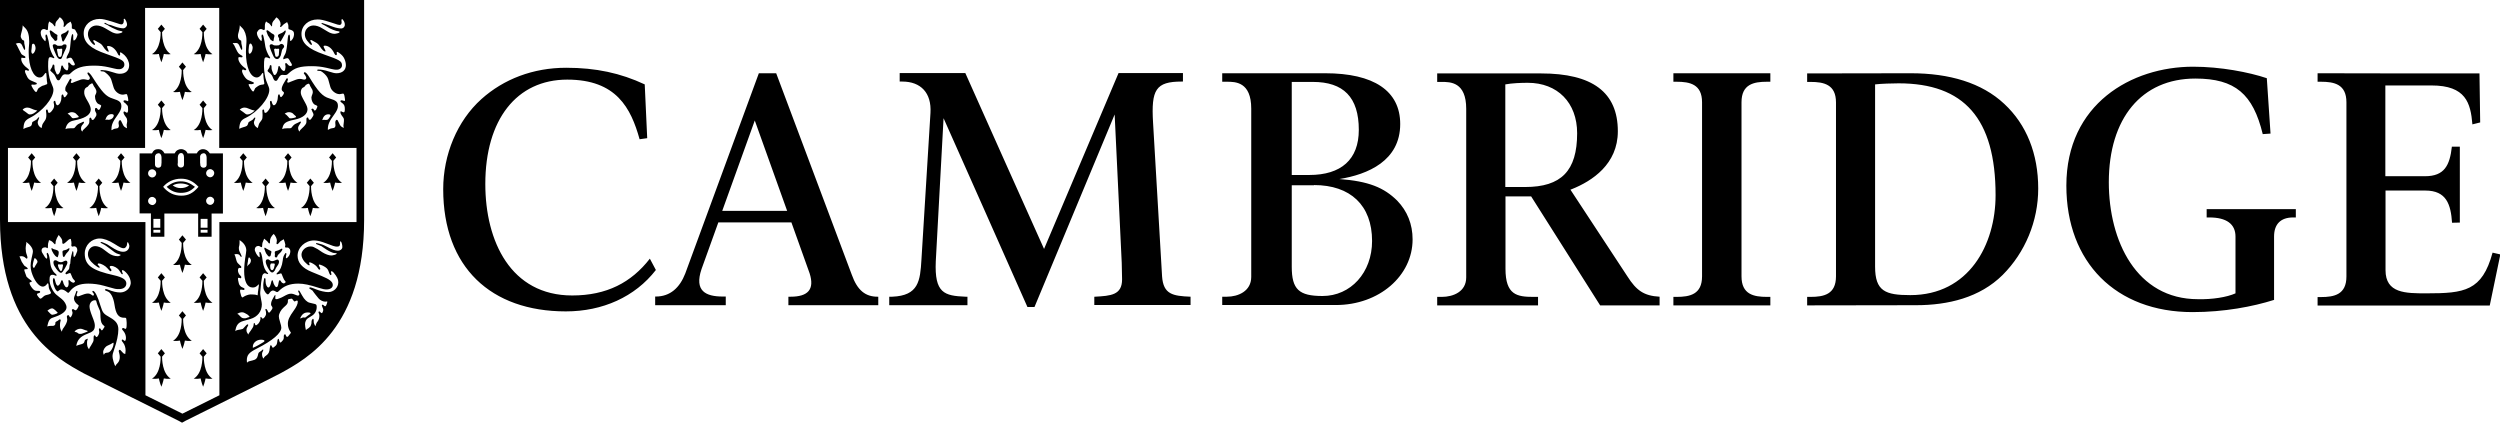 <?xml version="1.0" encoding="utf-8"?>
<!-- Generator: Adobe Illustrator 26.5.0, SVG Export Plug-In . SVG Version: 6.00 Build 0)  -->
<svg version="1.1" id="Cambridge_logo" xmlns="http://www.w3.org/2000/svg" xmlns:xlink="http://www.w3.org/1999/xlink" x="0px"
	 y="0px" viewBox="0 0 1413 238.8" style="enable-background:new 0 0 1413 238.8;" xml:space="preserve">
<g>
	<path id="Text" d="M1401.4,41.5l0.4,27.7c0,0-3.4,0.8-4.4,1.1c-1-12.1-3.7-22-23.1-22h-26.1v51.3h22.4c11,0,14-6.1,15.2-16.7
		c0.8,0,3.5,0,4.5,0c0,1.4,0,42.9,0,42.9l-4.4,0.1c-0.7-10.3-3.1-18.2-15.1-18.2h-22.5v45c0,13.1,11.3,13.1,23.2,13.1
		c21.4,0,31.4-1.3,37.3-23c0.9,0.2,4.4,1,4.4,1l-6,28.9c0,0-95.9,0-97.3,0c0-0.9,0-3.8,0-4.8c0.7,0,1.9,0,1.9,0
		c7.5,0,14.4-1.4,14.4-11.6V57.8c0-10.2-6.9-11.6-14.4-11.6c0,0-1.1,0-1.9,0c0-0.9,0-3.8,0-4.8C1311.1,41.5,1401.4,41.5,1401.4,41.5
		 M871,41.5c0,0-57.3,0-58.7,0c0,1,0,3.8,0,4.8c0.9,0,2.6,0,2.6,0c4.8,0,13.8,0,13.8,15.2v95.3c0,8.1-7.4,11-13.8,11
		c0,0-1.7,0-2.6,0c0,1,0,3.9,0,4.8c1.4,0,55.6,0,57,0c0-0.9,0-3.8,0-4.8c-0.9,0-2.6,0-2.6,0c-9.3,0-15.8-1.1-15.8-15.9V111h14.5
		l39,61.6c0,0,32.2,0,33.6,0c0-1,0-4,0-4.9c-8.9-0.5-13.1-3.5-18.2-11.5l-32.2-49l0.8-0.3c11.5-4.6,26-14.1,26-32.7
		C914.4,52.1,900,41.5,871,41.5 M863.5,46.8c16.8,0,27.9,11.2,27.9,28.5c0,21.3-9,30.4-29.4,30.4h-11.2l0-58
		C854.6,47,859.6,46.8,863.5,46.8z M1000.6,41.4c-1.4,0-53.4,0-54.8,0c0,1,0,3.8,0,4.8c0.7,0,1.8,0,1.8,0c7.5,0,14.4,1.4,14.4,11.6
		v98.4c0,10.2-6.9,11.6-14.4,11.6c0,0-1.1,0-1.8,0c0,1,0,3.8,0,4.8c1.4,0,53.4,0,54.8,0c0-1,0-3.8,0-4.8c-0.8,0-1.9,0-1.9,0
		c-7.5,0-14.4-1.4-14.4-11.6V57.8c0-10.2,6.9-11.6,14.4-11.6c0,0,1.1,0,1.9,0C1000.6,45.3,1000.6,42.4,1000.6,41.4 M250.5,106.9
		c0,44.2,27,69.1,69.3,69.1c20.8,0,39.1-8.2,50.9-23.4l-3.4-6.4c-10.5,13.5-24.4,20.8-43.9,20.8c-34.7,0-49.1-30.6-49.1-63
		c0-36.4,17.7-59,46.3-59c27.8,0,36,16.1,40.9,33.7l4.3-0.6l-1.4-30.4c-13.7-6.4-27.6-9.4-44.4-9.4c-18.7,0-35.3,6.4-47.9,17.7
		C258.4,68.3,250.5,87.4,250.5,106.9 M533.3,66.8c0,0,47,105.6,47.4,106.7c0.7,0,3.2,0,4,0c0.4-1,45.3-108.8,45.3-108.8
		s4,83.8,4,83.8l0.2,9.4c0,8.9-6.4,9.3-15.3,9.8c0,0-0.2,0-0.4,0c0,1,0,3.7,0,4.7c1.6,0,52.8,0,54.4,0c0-1,0-3.7,0-4.7
		c-10-0.4-15.4-1.3-16.1-11.5l-5.1-87c-1.1-18.5,1.5-23.1,16.2-23.1h0.7l0-4.8c0,0-35.3,0-36.4,0c-0.4,1-42.1,99.4-42.1,99.4
		s-44.1-98.3-44.5-99.4c-1.1,0-35.5,0-37.1,0c0,1,0,3.7,0,4.8c0.7,0,1.5,0,1.5,0c10.4,0,16.6,6.4,15.9,17.7l-5.1,82.9
		c-0.7,12.1-1.6,20.4-16.5,21h-1.7v4.8h44.2v-4.8h-1.1c-12-0.5-17.6-2-16.8-20C528.9,147.8,533.3,66.8,533.3,66.8 M1082.9,172.5
		c18.2,0,36.1-4.3,49-17.1c12.7-12.7,20.1-30.4,20.1-48.8c0-19.7-6.6-36.2-19.2-47.9c-12.7-11.9-31-17.3-52.8-17.3l-58.6,0.1v4.8
		h1.9c7.5,0,14.4,1.4,14.4,11.6v98.3c0,10.2-6.9,11.6-14.4,11.6h-1.9v4.8L1082.9,172.5z M1073.1,47.1c36.9,0,54.8,19.8,54.8,63.2
		c0,28-15.1,56.5-48.2,56.5c-14.1,0-19.9-2.2-19.9-16.1l0-103C1062.9,47.3,1069.9,47.1,1073.1,47.1z M1263.5,165.8
		c-4.9,2.2-13.2,3.5-21.2,3.3c-34.8,0-50.4-32.9-50.4-66.1c0-36.1,18.5-58.6,48.9-58.6c22.6,0,32.6,8.8,38.1,31.4l4.4-0.3l-2.1-31.3
		c-10.1-3.4-26.1-6.5-41.7-6.5c-34.7,0-71.6,21-71.6,67.2c0,43.4,28,71.5,71.3,71.5c17.9,0,34.1-3.1,46.1-6.9l0-35.8
		c0-7,3.7-10.8,10.8-10.8h1.5v-4.7h-50.4v4.7h1.5c9.7,0,14.8,3.7,14.8,10.8V165.8 M742.7,104.6c20.5,0,32.8,11.4,32.8,31.6
		c0,17.9-12.1,31.1-28,31.1c-13.3,0-17.4-3.7-17.4-16.5v-46.1H742.7z M742,46.3c17.3,0,26,8.6,26,27.1c0,16.8-10,25.5-28,25.5h-9.9
		V46.3H742z M757,101.2c16.1-2.6,34.4-10.3,34.4-31.1c0-18.8-15-28.7-42.4-28.7l-58.2,0v4.8h2.6c4.8,0,13.8,0,13.8,15.2v95.1
		c0,8.1-7.4,11.2-13.8,11.2h-2.6v4.7l64.2,0c24.5,0,43.4-16.5,43.4-37.1c0-8.6-3-16-8.7-21.9C782.2,106,773.5,102.4,757,101.2
		 M438.7,41.4l42.7,113.8c3.2,9,7.8,12.5,14.6,12.5h0.4l0,4.8h-50.8l0-4.8h1.2c9.9,0,13.7-4.1,10.8-13.2l-10.3-28.8h-41.3l-9.5,26.4
		c-4.2,12.4,2.4,15.5,12,15.5h1.7l0,4.9h-39.9l0-4.9h0.4c8.1,0,13.5-5,16.6-13c0,0,41.6-113.2,41.6-113.2L438.7,41.4z M408.2,119.2
		h36.7l-18.3-51.1L408.2,119.2z"/>
	<g id="Shield_00000034080897400527058180000013644639935293175219_">
		<g>
			<g>
				<g>
					<path d="M150.5,105.2l1.6-1.9l-2-2.4l-2,2.4l1.6,1.9c0,1,0.1,9.4-4.9,12.4c0,0,1.6,0.3,3.9-0.1c0,0,0.4,2.2,1.4,4.7
						c1-2.5,1.4-4.7,1.4-4.7c2.2,0.4,3.9,0.1,3.9,0.1C150.5,114.5,150.5,106.1,150.5,105.2z"/>
					<path d="M163.2,90.9l1.6-1.9l-2-2.4l-2,2.4l1.6,1.9c0,1,0.1,9.4-4.9,12.4c0,0,1.6,0.3,3.9-0.1c0,0,0.4,2.2,1.4,4.7
						c1-2.5,1.4-4.7,1.4-4.7c2.2,0.4,3.9,0.1,3.9,0.1C163.1,100.3,163.2,91.9,163.2,90.9z"/>
					<path d="M175.8,105.2l1.6-1.9l-2-2.4l-2,2.4l1.6,1.9c0,1,0.1,9.4-4.9,12.4c0,0,1.7,0.3,3.9-0.1c0,0,0.4,2.2,1.4,4.7
						c1-2.5,1.4-4.7,1.4-4.7c2.2,0.4,3.9,0.1,3.9,0.1C175.7,114.5,175.8,106.1,175.8,105.2z"/>
					<path d="M188.4,90.9L190,89l-2-2.4l-2,2.4l1.6,1.9c0,1,0.1,9.4-4.9,12.4c0,0,1.7,0.3,3.9-0.1c0,0,0.4,2.2,1.4,4.7
						c1-2.5,1.4-4.7,1.4-4.7c2.2,0.4,3.9,0.1,3.9,0.1C188.4,100.3,188.4,91.9,188.4,90.9z"/>
					<path d="M137.9,90.9l1.6-1.9l-2-2.4l-2,2.4l1.6,1.9c0,1,0.1,9.4-4.9,12.4c0,0,1.7,0.3,3.9-0.1c0,0,0.4,2.2,1.4,4.7
						c1-2.5,1.4-4.7,1.4-4.7c2.2,0.4,3.9,0.1,3.9,0.1C137.8,100.3,137.9,91.9,137.9,90.9z"/>
				</g>
				<g>
					<g>
						<path d="M31,105.2l1.6-1.9l-2-2.4l-2,2.4l1.6,1.9c0,1,0.1,9.4-4.9,12.4c0,0,1.7,0.3,3.9-0.1c0,0,0.4,2.2,1.4,4.7
							c1-2.5,1.4-4.7,1.4-4.7c2.2,0.4,3.9,0.1,3.9,0.1C30.9,114.5,30.9,106.1,31,105.2z"/>
						<path d="M43.6,90.9l1.6-1.9l-2-2.4l-2,2.4l1.6,1.9c0,1,0.1,9.4-4.9,12.4c0,0,1.7,0.3,3.9-0.1c0,0,0.4,2.2,1.4,4.7
							c1-2.5,1.4-4.7,1.4-4.7c2.2,0.4,3.9,0.1,3.9,0.1C43.5,100.3,43.6,91.9,43.6,90.9z"/>
						<path d="M56.2,105.2l1.6-1.9l-2-2.4l-2,2.4l1.6,1.9c0,1,0.1,9.4-4.9,12.4c0,0,1.6,0.3,3.9-0.1c0,0,0.4,2.2,1.4,4.7
							c1-2.5,1.4-4.7,1.4-4.7c2.2,0.4,3.9,0.1,3.9,0.1C56.1,114.5,56.2,106.1,56.2,105.2z"/>
						<path d="M68.8,90.9l1.6-1.9l-2-2.4l-2,2.4l1.6,1.9c0,1,0.1,9.4-4.9,12.4c0,0,1.6,0.3,3.9-0.1c0,0,0.4,2.2,1.4,4.7
							c1-2.5,1.4-4.7,1.4-4.7c2.2,0.4,3.9,0.1,3.9,0.1C68.8,100.3,68.8,91.9,68.8,90.9z"/>
						<path d="M18.3,90.9l1.6-1.9l-2-2.4l-2,2.4l1.6,1.9c0,1,0.1,9.4-4.9,12.4c0,0,1.6,0.3,3.9-0.1c0,0,0.4,2.2,1.4,4.7
							c1-2.5,1.4-4.7,1.4-4.7c2.2,0.4,3.9,0.1,3.9,0.1C18.2,100.3,18.3,91.9,18.3,90.9z"/>
					</g>
					<g>
						<g>
							<path d="M103.5,137.3l1.6-1.9l-2-2.4l-2,2.4l1.6,1.9c0,1,0.1,9.4-4.9,12.4c0,0,1.7,0.3,3.9-0.1c0,0,0.4,2.2,1.4,4.7
								c1-2.5,1.4-4.7,1.4-4.7c2.2,0.4,3.9,0.1,3.9,0.1C103.4,146.7,103.5,138.3,103.5,137.3z"/>
							<path d="M103.5,180.2l1.6-1.9l-2-2.4l-2,2.4l1.6,1.9c0,1,0.1,9.4-4.9,12.4c0,0,1.7,0.3,3.9-0.1c0,0,0.4,2.2,1.4,4.7
								c1-2.5,1.4-4.7,1.4-4.7c2.2,0.4,3.9,0.1,3.9,0.1C103.4,189.5,103.5,181.2,103.5,180.2z"/>
							<g>
								<path d="M115.2,158.7l1.6-1.9l-2-2.4l-2,2.4l1.6,1.9c0,1,0.1,9.4-4.9,12.4c0,0,1.7,0.3,3.9-0.1c0,0,0.4,2.2,1.4,4.7
									c1-2.5,1.4-4.7,1.4-4.7c2.2,0.4,3.9,0.1,3.9,0.1C115.1,168.1,115.2,159.7,115.2,158.7z"/>
								<path d="M91.6,158.7l1.6-1.9l-2-2.4l-2,2.4l1.6,1.9c0,1,0.1,9.4-4.9,12.4c0,0,1.7,0.3,3.9-0.1c0,0,0.4,2.2,1.4,4.7
									c1-2.5,1.4-4.7,1.4-4.7c2.2,0.4,3.9,0.1,3.9,0.1C91.6,168.1,91.6,159.7,91.6,158.7z"/>
							</g>
						</g>
						<g>
							<g>
								<path d="M115.2,201.6l1.6-1.9l-2-2.4l-2,2.4l1.6,1.9c0,1,0.1,9.4-4.9,12.4c0,0,1.7,0.3,3.9-0.1c0,0,0.4,2.2,1.4,4.7
									c1-2.5,1.4-4.7,1.4-4.7c2.2,0.4,3.9,0.1,3.9,0.1C115.1,211,115.2,202.6,115.2,201.6z"/>
								<path d="M91.6,201.6l1.6-1.9l-2-2.4l-2,2.4l1.6,1.9c0,1,0.1,9.4-4.9,12.4c0,0,1.7,0.3,3.9-0.1c0,0,0.4,2.2,1.4,4.7
									c1-2.5,1.4-4.7,1.4-4.7c2.2,0.4,3.9,0.1,3.9,0.1C91.6,211,91.6,202.6,91.6,201.6z"/>
							</g>
						</g>
					</g>
				</g>
			</g>
			<g>
				<path d="M103.5,39.6l1.6-1.9l-2-2.4l-2,2.4l1.6,1.9c0,1,0.1,9.4-4.9,12.4c0,0,1.7,0.3,3.9-0.1c0,0,0.4,2.2,1.4,4.7
					c1-2.5,1.4-4.7,1.4-4.7c2.2,0.4,3.9,0.1,3.9,0.1C103.4,49,103.5,40.6,103.5,39.6z"/>
				<g>
					<path d="M115.2,18.2l1.6-1.9l-2-2.4l-2,2.4l1.6,1.9c0,1,0.1,9.4-4.9,12.4c0,0,1.7,0.3,3.9-0.1c0,0,0.4,2.2,1.4,4.7
						c1-2.5,1.4-4.7,1.4-4.7c2.2,0.4,3.9,0.1,3.9,0.1C115.1,27.5,115.2,19.2,115.2,18.2z"/>
					<path d="M91.6,18.2l1.6-1.9l-2-2.4l-2,2.4l1.6,1.9c0,1,0.1,9.4-4.9,12.4c0,0,1.7,0.3,3.9-0.1c0,0,0.4,2.2,1.4,4.7
						c1-2.5,1.4-4.7,1.4-4.7c2.2,0.4,3.9,0.1,3.9,0.1C91.6,27.5,91.6,19.2,91.6,18.2z"/>
				</g>
				<g>
					<path d="M115.2,61.1l1.6-1.9l-2-2.4l-2,2.4l1.6,1.9c0,1,0.1,9.4-4.9,12.4c0,0,1.7,0.3,3.9-0.1c0,0,0.4,2.2,1.4,4.7
						c1-2.5,1.4-4.7,1.4-4.7c2.2,0.4,3.9,0.1,3.9,0.1C115.1,70.4,115.2,62,115.2,61.1z"/>
					<path d="M91.6,61.1l1.6-1.9l-2-2.4l-2,2.4l1.6,1.9c0,1,0.1,9.4-4.9,12.4c0,0,1.7,0.3,3.9-0.1c0,0,0.4,2.2,1.4,4.7
						c1-2.5,1.4-4.7,1.4-4.7c2.2,0.4,3.9,0.1,3.9,0.1C91.6,70.4,91.6,62,91.6,61.1z"/>
				</g>
			</g>
		</g>
		<g>
			<path d="M118.6,86.7l-0.3-0.4c-0.9-1.3-2.1-2-3.6-2c-1.4,0-2.7,0.8-3.5,2.4H106c-0.5-1.4-2-2.4-3.6-2.4c-1.7,0-3,0.9-3.7,2.4H93
				c-0.9-1.7-2-2.4-3.6-2.4c-1.7,0-2.7,0.7-3.5,2.4h-7v33.9h6.4v13.2h7.6v-13.1h19.1v13.1h7.6v-13.1h6.4V86.7H118.6z M86,95.7
				c1.2,0,2.3,1,2.3,2.3c0,1.2-1,2.3-2.3,2.3c-1.2,0-2.3-1-2.3-2.3C83.7,96.7,84.7,95.7,86,95.7z M83.7,113.6c0-1.2,1-2.3,2.3-2.3
				c1.2,0,2.3,1,2.3,2.3c0,1.2-1,2.3-2.2,2.3C84.7,115.8,83.7,114.8,83.7,113.6z M90.6,131.5h-3.9v-1.6h3.9V131.5z M90.6,128.7h-3.9
				v-5h3.9V128.7z M91.2,92.4v0.7c0,1.1-0.7,1.7-1.8,1.7c-1,0-1.8-0.7-1.8-1.7v-0.7V89v-0.7c0-0.1,0.1-0.4,0.3-0.7
				c0.1-0.2,0.2-0.4,0.4-0.5c0.1-0.1,0.2-0.2,0.5-0.3c0.3-0.1,0.6-0.2,0.8-0.2c1,0,1.7,1,1.7,2.5V92.4z M100.5,92.4V89
				c0-1.5,0.8-2.5,1.9-2.5c1,0,1.6,1,1.6,2.5v3.3v0.7c0,1.1-0.7,1.7-1.8,1.7c-1,0-1.8-0.7-1.8-1.7V92.4z M102.5,110.6
				c-4.2,0-7.6-1.7-10.3-5c2.4-2.9,6.1-4.6,10.1-4.6c3.8,0,6.8,1.3,9.9,4.6C109.1,109.2,106.4,110.6,102.5,110.6z M113.1,92.4V89
				v-0.7c0-0.1,0.1-0.4,0.3-0.7c0.1-0.2,0.2-0.4,0.4-0.5c0.1-0.1,0.2-0.2,0.5-0.3c0.3-0.1,0.6-0.2,0.8-0.2c1,0,1.7,1,1.7,2.5v3.3
				v0.7c0,1.1-0.7,1.7-1.8,1.7c-1,0-1.8-0.7-1.8-1.7V92.4z M117.3,131.5h-3.9v-1.6h3.9V131.5z M117.3,128.7h-3.9v-5h3.9V128.7z
				 M118.8,115.8c-1.2,0-2.3-1-2.3-2.3c0-1.2,1-2.3,2.3-2.3c1.2,0,2.3,1,2.3,2.3C121,114.8,120,115.8,118.8,115.8z M118.8,100.2
				c-1.2,0-2.3-1-2.3-2.3c0-1.2,1-2.3,2.3-2.3c1.2,0,2.3,1,2.3,2.3C121,99.2,120,100.2,118.8,100.2z"/>
			<path d="M102.2,102.5c-2.9,0-5.2,0.9-8,3.1c2.3,2.3,5,3.4,8,3.4c3.3,0,5.5-0.9,8-3.4C107.3,103.4,105.1,102.5,102.2,102.5z
				 M102.1,106.3c-1.6,0-2.9-0.4-4.5-1.5c1.4-0.8,2.9-1.1,4.6-1.1c1.6,0,3.2,0.4,4.7,1.1C105.4,105.9,103.9,106.3,102.1,106.3z"/>
		</g>
		<g>
			<path d="M0,0v124.2c0,61.1,32.1,78.5,47.5,86.9c2.8,1.5,50.4,25.2,53.4,26.7l2,1.1l2-1.1c2.8-1.4,50.6-25.1,53.4-26.7
				c15.4-8.4,47.5-25.8,47.5-86.9V0H0z M147.4,16.4c0.3,0,0.7,0.1,1,0.3c0.4,0.2,0.6,0.3,0.8,0.3c0.3,0,0.5-0.4,0.5-1l0-0.6
				c0-1.8,0-1.9,0.7-3.3l0.6,0.5l1.2,0.7l0.7,0.8l0.5,0.7l0.1,0.1c0.2,0,0.3-0.2,0.3-0.7l0-0.2l0-0.2c0-0.7,0.3-1.4,0.7-1.9l0.8-0.9
				l0.5-0.7l0.5-0.5c1.4,1,2.3,2.4,2.3,3.9l0,0.2l-0.3,1.1c0,0.2,0.1,0.3,0.3,0.3c0.2,0,0.5-0.2,1.1-0.9c0.4-0.5,0.8-0.8,2.1-1.6
				l0.5-0.3l0.3,0.7l0.3,0.7l0.1,0.8v1.1l0.1,0.6c0,0.1,0.2,0.1,0.4,0.2c2.1,0.6,2.7,1.2,2.7,2.7c0,0.4-0.1,1-0.3,1.7
				c-0.2,0.5-0.4,0.9-0.7,1.3c-0.4,0.6-0.8,0.9-1.1,0.9c-0.1,0-0.2-0.8-0.2-1.7v-0.8l-0.2-1c0-0.1-0.1-0.1-0.3-0.1
				c-0.4,0-0.6,0.7-0.8,2.6l-0.3,3.1c-0.3,2.7-0.7,4.5-1.1,5.2c-0.7,1.1-1.1,2.1-1.1,2.7c0,0.2,0.1,0.3,0.2,0.3
				c0.1,0,0.3-0.1,0.5-0.2l0.9-0.3l0.7-0.1c0.5,0,0.8,0.3,1.4,1.4c0.2,0.5,0.4,0.8,0.5,0.9c0.6,1,0.7,1.1,0.7,1.5
				c0,0.4-0.3,0.6-0.9,0.6c-0.4,0-0.9-0.2-1.3-0.7l-0.7-0.7c-0.2-0.2-0.3-0.3-0.5-0.3c-0.2,0-0.4,0.3-0.4,0.7l0.1,0.6l0.1,0.9
				l-0.1,0.7c-0.1,1.2-0.3,1.6-0.9,1.6l-0.1,0c-0.2,0-0.5-0.2-0.8-0.5c-0.3-0.3-0.6-0.6-0.8-1c-0.6-1.1-0.7-1.3-1-1.3
				c-0.3,0-0.4,0.4-0.6,1.8c-0.2,1.7-1.1,3.3-1.8,3.3c-0.3,0-0.5-0.1-0.6-0.3l-0.7-1.6c-0.3-0.8-0.5-1.4-0.5-1.8
				c0-1.6-0.1-1.9-0.5-1.9c-0.2,0-0.4,0.1-0.5,0.3l-0.1,0.6c0,0.2-0.1,0.4-0.3,0.8c-0.2,0.3-0.4,0.6-0.6,0.9
				c-0.2,0.3-0.3,0.5-0.3,0.6c0,0.1,0.1,0.3,0.3,0.5l1.4,1.2c0.5,0.5,1,1.1,1.3,2c0.6,1.6,1,2,1.7,2c0.3,0,0.6-0.1,0.8-0.4l1.1-1.8
				c0.5-0.8,1.1-1.2,1.9-1.2l1,0.1l0.4,0c0.9,0,1.2-0.1,2-0.9c3.4-3.2,6.5-4.1,13.1-4.1c3.1,0,5.4,0.3,8.2,0.9c2.6,0.6,4.1,1,4.5,1
				c0.4,0.1,1,0.1,1.5,0.1c1.6,0,2.9-1.1,2.9-2.4c0-2.4-1.2-3.1-10.1-6.2c-9.2-3.2-12.8-6.5-12.8-11.7c0-4.6,3.9-8.1,9.1-8.1
				c1.8,0,3.3,0.3,7,1.5l4.3,1.4c0.4,0.1,0.8,0.2,1.1,0.2c0.8,0,1.2-0.6,1.2-1.5l-0.1-0.8l0-0.3c0-0.4,0.1-0.7,0.4-0.7
				c0.2,0,0.7,0.7,1.1,1.4c0.3,0.5,0.4,1.2,0.4,1.8c0,1.2-0.9,2.1-2.1,2.1c-1,0-3.1-0.4-4.4-0.9l-2.8-1l-2.9-1L182,13
				c-0.2,0-0.3,0.1-0.3,0.2c0,0.2,0.4,0.5,0.9,0.7c0.3,0.1,1,0.5,2.2,1.2c2,1.3,5,2.5,6.5,2.6c0.4,0,0.6,0.1,0.6,0.4
				c0,0.1-0.1,0.3-0.2,0.4c-0.2,0.1-0.5,0.2-0.9,0.3c-1.2,0.3-1.3,0.3-1.9,0.3c-1,0-2.5-0.5-3.6-1.2l-3.2-1.9
				c-1.7-1.1-3.5-1.6-4.9-1.6c-2.7,0-4.9,2.2-4.9,4.9c0,1.3,0.4,2.5,1.3,3.7c1.2,1.6,2,2.4,2.4,2.4c0.2,0,0.3-0.2,0.3-0.4
				c0-0.2-0.3-0.8-0.6-1.3c-0.2-0.3-0.3-0.5-0.3-0.8c0-0.2,0.1-0.3,0.3-0.3c0.2,0,0.5,0.1,0.8,0.3l1.6,0.9c1.2,0.6,2,1.3,2.6,2.3
				l0.9,1.3c0,0,0.3,0.4,1,1.1c0.3,0.3,0.8,0.6,1.1,0.6c0.2,0,0.3-0.1,0.3-0.2c0-0.1-0.1-0.3-0.2-0.6c-0.2-0.5-0.4-0.9-0.6-1.2
				c-0.2-0.4-0.3-0.7-0.3-0.9c0-0.3,0.3-0.4,0.7-0.4c2,0,4,1.6,5.2,4.1c0.4,0.9,0.8,1.3,1.2,1.3c0.2,0,0.4-0.3,0.4-0.6l0-0.1
				l-0.1-0.9c0-0.2,0.2-0.3,0.3-0.3c0.1,0,0.3,0.1,0.5,0.2c1.4,0.9,2.5,1.9,3.1,2.9c0.7,1.1,1.3,2.9,1.3,4.4c0,2.8-2,4.6-5.3,4.6
				c-1.1,0-2.2-0.3-4.4-1c-2.4-0.8-4.2-1.1-5.8-1.1c-0.5,0-0.7,0.1-0.7,0.4c0,0.2,0.1,0.3,0.4,0.3l1.2,0.1c0.4,0,0.8,0.3,1.4,0.7
				c1.7,1.3,2.8,2.7,3.2,4l1.2,4.3c0.6,2.2,3.1,4.1,5.1,4.1l0.3,0l1.7-0.3l0.1,0c0.4,0,0.7,0.5,0.9,2l0.2,1.4l0,0.2
				c0,0.4-0.1,0.6-0.3,0.6l-0.3-0.1l-0.7-0.2c-0.3-0.1-0.6-0.1-0.8-0.1c-0.3,0-0.5,0.2-0.5,0.5c0,0.2,0.1,0.4,0.3,0.5l0.9,0.7
				c1,0.8,1.3,1.6,1.3,3.3c0,1.2-0.2,1.8-0.6,1.8c-0.2,0-0.4-0.1-0.7-0.2c-0.4-0.2-0.6-0.3-0.6-0.3l-0.3-0.1c-0.3,0-0.3,0.1-0.3,0.5
				c0,0.6,0.2,1.1,0.7,1.8l0.8,1.1c0.3,0.4,0.5,0.8,0.5,1.3c0,0.7,0,1.3-0.2,2.6l-0.1,0.9c0,0.3,0.1,0.6,0.2,1.2
				c-1.4-0.6-1.9-1.1-2.3-2l-1.1-2.2c-0.1-0.2-0.3-0.4-0.5-0.4c-0.5,0-0.9,0.7-0.9,1.5l0,0.2l0.1,1.4l0,0.1c0,0.7-0.4,1.3-0.9,1.4
				l-1.6,0.3c-0.2,0-0.5,0.2-1.1,0.5c-0.2,0.1-0.4,0.2-0.7,0.3l0-0.5c0-2.4,0.9-4.6,3.6-8.2c1.4-1.9,2.1-3.4,2.1-4.7
				c0-2.4-0.9-3.2-4.9-4.4c-3.8-1.1-6.3-3.8-11.4-12.2c-0.9-1.5-1.9-2.6-2.5-2.6c-0.1,0-0.3,0.1-0.4,0.3l-0.1,0.3
				c0,0.1,0.1,0.3,0.4,0.6c0.1,0.1,0.3,0.4,0.6,0.9c0.2,0.4,0.4,0.9,0.4,1.1c0,0.6-0.5,1-1.1,1c-0.3,0-0.8-0.1-1.5-0.3
				c-0.4-0.1-0.8-0.1-1.1-0.1c-0.5,0-0.9,0.1-1.4,0.2c-0.3,0.1-1,0.3-2.2,0.8c-0.9,0.3-1.5,0.6-1.8,0.7c-0.5,0.3-0.9,0.4-1.2,0.4
				c-0.3,0-0.5-0.2-0.5-0.5c0-0.1,0.1-0.4,0.3-0.8c0.1-0.2,0.1-0.4,0.1-0.6c0-0.3-0.2-0.6-0.4-0.6c-0.3,0-0.4,0.2-1.5,2.1
				c-1.2,2-1.6,3.1-1.6,4c0,0.6,0.2,1,0.7,1.4c0.5,0.4,0.6,0.5,0.6,0.8c0,0.2-0.1,0.5-0.2,0.7c-0.2,0.3-0.4,0.6-0.6,0.9
				c-0.4,0.5-0.7,0.8-0.9,0.8c-0.2,0-0.4-0.2-0.5-0.5l-0.3-0.9c0-0.1-0.2-0.2-0.3-0.2c-0.4,0-0.6,0.5-0.7,1.9
				c-0.1,2.2-1.2,4.3-2.2,4.3c-0.4,0-0.7-0.4-0.9-0.9l-0.5-1.5c0-0.1-0.2-0.1-0.3-0.1c-0.3,0-0.5,0.2-0.5,0.5l0,0.4
				c0.1,0.7,0.2,1.6,0.2,2c0,0.5-0.1,1-0.5,1.6c-0.9,1.5-1.7,2.3-2.3,2.3c-0.3,0-0.6-0.2-0.6-0.5l-0.2-1.2c0-0.1-0.2-0.2-0.4-0.2
				c-0.3,0-0.5,0.2-0.5,0.5l0,0.5l0.1,2.1c0,1.7-0.1,2.1-0.5,2.8l-1.3,1.8c-0.2,0.3-0.4,1-0.7,2c0,0.2-0.1,0.4-0.2,0.8
				c-1.4-0.7-2.2-1.9-2.2-3.2l0.1-0.5l0.7-1.9l0-0.1c0-0.2-0.1-0.3-0.3-0.3c-0.2,0-0.4,0.3-0.8,0.8c-0.2,0.3-0.5,0.6-1.1,0.9
				c-1.3,0.7-1.6,0.9-1.7,1.2l-0.3,0.9c-0.3,0.9-0.7,1.2-2.6,1.7c-0.7,0.2-1.2,0.4-2.3,0.9c0.2-3.6,1-5,3.7-6.2
				c6.8-3.3,13.3-11,13.3-15.8c0-0.5-0.1-1.1-0.3-1.6l-1.4-3.5c-0.7-1.8-1.3-5.4-1.3-8.1c0-4.4,0.2-5.2,1.3-5.2l0.5,0.1
				c0.3,0.1,0.6,0.1,0.8,0.3c0.3,0.1,0.5,0.2,0.6,0.2c0.2,0,0.3-0.1,0.3-0.3c0-0.2-0.1-0.3-0.8-1.3c-0.2-0.3-0.6-1.1-1.1-2.3
				c-0.4-0.9-0.6-1.8-0.8-2.6l-0.5-3.1l-0.5-2.4c-0.2-1.1-0.5-1.5-0.8-1.5c-0.2,0-0.4,0.3-0.4,0.7l0,0.5l0.2,1.1
				c-0.1,0.8-0.2,1.4-0.2,1.4c-0.3,0-1-0.7-1.5-1.5c-0.8-1.3-1.1-2.1-1.1-3.3C145.8,17.2,146.5,16.4,147.4,16.4z M185.4,67.5
				c-0.3,0.2-0.6,0.3-1.3,0.3l-0.4,0l-0.5-0.1l-0.7,0.1l-0.4,0.1c0.7-2.3,1.8-3.3,3.6-3.3c0.7,0,1.1,0.3,1.1,0.7
				c0,0.2-0.1,0.5-0.3,0.7C186.2,66.6,185.8,67.1,185.4,67.5z M176.5,63c0.3,0.6,0.4,0.9,0.5,1c0.1,0.3,0.2,0.5,0.2,0.7
				c0,0.4-0.1,0.7-0.5,1.3c-0.8,1.3-1.1,1.7-1.6,1.7c-0.3,0-0.5-0.1-0.6-0.3l-0.3-0.8c-0.1-0.1-0.2-0.2-0.4-0.2
				c-0.4,0-0.6,0.3-0.6,1.1v0.8V69c0,0.9-0.9,2.1-2.7,3.7c-0.8,0.7-0.9,0.9-1.3,1.7c-0.5-0.8-0.7-1.2-0.7-2.1c0-0.6,0.4-1.4,1-2.2
				c0.4-0.5,0.6-0.9,0.6-1.1c0-0.2-0.1-0.3-0.4-0.3l-0.3,0.1l-0.9,0.5l-1.1,0.5c-0.9,0.4-1.5,0.9-2.2,1.8c-0.6,0.8-0.7,0.9-1.6,0.9
				l-0.2,0l-1,0c-1.6,0-2,0.1-2.9,0.5c0.6-3.4,1.8-4.3,7.1-5.4c4.5-0.9,7.2-3.1,7.2-5.8c0-0.9-0.4-2.1-1.3-3.7
				c-2.1-3.8-2.5-4.6-2.5-6c0-1,0.5-2.2,1.1-2.5l0.9-0.5l0.9-1.1l0.7-0.4c0.4-0.2,0.6-0.3,0.8-0.3c0.3,0,0.6,0.3,0.9,1.3
				c0.1,0.2,0.3,0.6,0.8,1.4c0.5,0.7,0.7,1.4,0.7,2c0,0.4-0.1,0.7-0.2,1.1l-0.4,1.1c-0.1,0.4-0.2,0.7-0.2,0.9c0,1.8,0.9,3.6,2,4.1
				l0.9,0.4c0.3,0.1,0.5,0.4,0.5,0.6c0,0.1-0.1,0.3-0.2,0.6l-0.5,1.1c-0.2,0.3-0.6,0.6-0.8,0.6c-0.2,0-0.2-0.1-0.3-0.2l-0.5-0.7
				c-0.1-0.1-0.3-0.2-0.5-0.2c-0.4,0-0.6,0.3-0.6,0.7C176.3,62.2,176.4,62.7,176.5,63z M160.9,64.2c1-0.6,1.6-0.8,2.5-0.8
				c0.7,0,1.6,0.3,2.1,0.7l0.7,0.7l0.8,0.7c0.2,0.1,0.3,0.3,0.3,0.5c0,0.3-0.3,0.5-1.5,0.7l-0.6,0.1c-0.4,0.1-0.7,0.1-1,0.1
				c-0.6,0-0.7-0.1-1.3-0.9C162.4,65.4,161.7,64.7,160.9,64.2z M135.5,61.9c1-0.8,1.8-1.1,2.8-1.1c0.7,0,1.4,0.2,2.5,0.7
				c1.6,0.7,1.8,0.7,3.2,1c-1.8,1.6-2.9,2.2-4.2,2.2c-0.4,0-0.8-0.1-1.1-0.4l-1.3-1l-1.3-0.9L135.5,61.9z M140.5,28.3l0.1-1.1
				c0.1-1.8,0.4-2.6,0.9-2.6c0.4,0,0.7,0.3,1,1.1c0.3,0.6,0.3,0.9,0.3,1.2c0,0.4-0.1,1.2-0.3,1.8c-0.3,0.9-1,1.7-1.4,1.7
				c-0.4,0-0.6-0.5-0.6-1.5L140.5,28.3z M133.5,24.3c0.9,0,1.5,0.6,2.1,2.2c0.4,1,0.8,1.7,1.1,1.7c0.1,0,0.2-0.2,0.2-0.8
				c0-0.7-0.1-1.3-0.3-2c-0.2-0.6-0.2-1.1-0.2-1.5l-0.1-0.9l-0.7-0.4c-0.7-0.4-1.1-1.2-1.1-2.2c0-0.4,0-0.8,0.1-1.2
				c0-0.1,0.2-0.6,0.4-1.5c0.3-1.1,0.5-2.2,0.5-2.8l0-0.6l0.6,0.7l0.9,0.9c1.3,1.3,2.3,4.1,2.3,6.7l0,1.1l-0.2,3.1l-0.1,2.6
				c0,8.6,2.5,14.4,6.2,14.4c0.9,0,2.1-0.8,2.8-2.1c0.2-0.3,0.4-0.5,0.5-0.5c0.2,0,0.3,0.2,0.3,0.5l0.1,1.4l0.1,1.2
				c0.1,0.6,0.1,1,0.2,1.4c0.1,0.6,0.2,1.1,0.2,1.3c0,0.7-0.1,0.7-1.7,0.9c-0.6,0.1-1.2,0.3-1.8,0.7c-1,0.7-1.6,1.1-1.7,1.3
				l-0.7,1.5c-0.1,0.2-0.3,0.3-0.4,0.3c-0.4,0-0.9-0.6-1.6-1.8c-0.7-1.2-1-1.8-1-2.1c0-0.2,0.2-0.3,0.6-0.3l0.1,0l0.8,0.1l0.6-0.1
				l0.5-0.1c0.2-0.1,0.4-0.2,0.4-0.5c0-0.2-0.1-0.3-0.3-0.4l-3-1.3c-0.7-0.3-1.5-1.1-2.2-2.2c-0.8-1.2-1.2-2.3-1.2-2.9
				c0-0.5,0.2-0.8,0.5-0.8c0.1,0,0.3,0,0.5,0.1c0.3,0.2,0.6,0.3,0.8,0.3c0.1,0,0.2-0.1,0.4-0.1c0.1-0.1,0.2-0.2,0.2-0.3
				c0-0.2-0.2-0.4-0.5-0.7c-2.5-1.7-4-3.9-4-5.6c0-0.5,0.1-0.7,0.4-0.7l0.5,0c0.4,0.1,0.8,0.1,0.9,0.1c0.4,0,0.6-0.2,0.6-0.5
				c0-0.2-0.2-0.4-0.6-0.6c-1.6-0.8-2-1.3-3.1-3.6c-0.8-1.8-1.2-2.5-1.9-3.4C132.3,24.4,132.8,24.3,133.5,24.3z M24.8,16.4
				c0.3,0,0.7,0.1,1,0.3c0.3,0.2,0.7,0.3,0.8,0.3c0.3,0,0.5-0.2,0.5-0.8l0-0.2l0.1-1.1l0.1-1.1c0-0.2,0.1-0.6,0.3-1.1
				c0.1-0.1,0.1-0.3,0.3-0.6l0.6,0.5l1.1,0.7l0.7,0.8l0.5,0.7l0.2,0.1c0.2,0,0.3-0.1,0.3-0.7l0-0.2l0-0.1c0-0.2,0-0.5,0.1-0.8
				c0.2-0.6,0.4-1,0.7-1.3l0.8-0.9l0.5-0.7l0.4-0.5c1.4,0.9,2.3,2.3,2.3,3.7l0,0.4c-0.1,0.6-0.2,0.9-0.2,1.1c0,0.2,0.1,0.3,0.3,0.3
				c0.3,0,0.5-0.3,1.1-1c0.5-0.7,1.2-1.2,2.6-2l0.3,0.7l0.3,0.7l0.1,0.8v0.7V16c0.1,0.1,0.2,0.2,0.5,0.3l1.3,0.4l1.3,2.4l0.1,0.3
				c0,0.3-0.1,0.8-0.3,1.3c-0.5,1.4-1.2,2.2-1.8,2.2c-0.2,0-0.3-0.5-0.3-1.1l0-0.6l0-0.9c0-0.7-0.1-1-0.4-1c-0.5,0-0.9,2.2-1.2,5.7
				c-0.2,2.6-0.5,4.3-1.1,5.2c-0.7,1.2-1.1,2.1-1.1,2.7c0,0.1,0.1,0.3,0.2,0.3c0.1,0,0.3-0.1,0.5-0.2l0.8-0.3l0.7-0.1
				c0.5,0,0.9,0.4,1.4,1.4l0.5,0.9c0.5,0.9,0.6,1.2,0.6,1.5c0,0.4-0.3,0.6-0.9,0.6c-0.4,0-0.9-0.2-1.3-0.7l-0.7-0.7
				c-0.2-0.2-0.3-0.3-0.5-0.3c-0.2,0-0.4,0.3-0.4,0.7l0.1,0.6l0.1,0.9l-0.1,0.7c-0.1,1.2-0.3,1.6-0.8,1.6l-0.1,0
				c-0.1,0-0.4-0.2-0.8-0.5c-0.4-0.3-0.7-0.6-0.9-1c-0.3-0.7-0.5-1.1-0.6-1.2C35.2,37.1,35.1,37,35,37c-0.3,0-0.4,0.4-0.6,1.8
				c-0.2,1.7-1.1,3.3-1.8,3.3c-0.3,0-0.5-0.1-0.6-0.3l-0.7-1.6c-0.3-0.7-0.5-1.3-0.5-1.8c0-1.5-0.1-1.9-0.6-1.9
				c-0.4,0-0.4,0-0.6,0.9c-0.1,0.4-0.3,0.8-0.9,1.7c-0.2,0.3-0.3,0.5-0.3,0.6c0,0.1,0.1,0.3,0.3,0.5l1.3,1.2c0.6,0.5,1.1,1.2,1.4,2
				c0.7,1.6,1,2,1.6,2c0.3,0,0.6-0.1,0.8-0.4c0-0.1,0.4-0.7,1.1-1.8c0.5-0.8,1.1-1.2,1.9-1.2l0.1,0l0.9,0.1l0.4,0
				c0.9,0,1.1-0.1,1.9-0.9c3.1-3,6.7-4.1,13.1-4.1c3,0,5.5,0.3,8.2,0.9c2.7,0.6,4.2,1,4.5,1c0.4,0.1,1,0.1,1.6,0.1
				c1.5,0,2.8-1.2,2.8-2.5c0-2.3-1.3-3-10.2-6.1c-9.1-3.1-12.8-6.5-12.8-11.7c0-4.6,3.9-8.1,9-8.1c1.8,0,3.4,0.4,7,1.5l4.3,1.4
				c0.4,0.1,0.8,0.2,1,0.2c0.7,0,1.3-0.7,1.3-1.5L70,11.6l-0.1-0.5c0-0.3,0.1-0.5,0.4-0.5c0.1,0,0.3,0.1,0.4,0.3
				c0.7,1,1.1,2.1,1.1,2.9c0,1.2-1,2.2-2.2,2.2c-0.9,0-3-0.4-4.4-0.9l-2.8-1c-0.6,0-1.5-0.3-2.4-0.9c-0.3-0.2-0.5-0.3-0.7-0.3
				c-0.2,0-0.3,0.1-0.3,0.3c0,0.2,0.3,0.4,0.9,0.6c0.4,0.1,1.1,0.5,2.2,1.2c0.5,0.3,1.6,0.9,3.3,1.6c0.8,0.4,1.4,0.6,1.8,0.7
				l1.4,0.3l0.4,0.1c0.1,0,0.2,0.2,0.2,0.3c0,0.1-0.1,0.3-0.3,0.4c-0.2,0.1-0.5,0.2-0.8,0.3c-0.6,0.2-1.5,0.3-1.9,0.3
				c-0.9,0-2.5-0.5-3.6-1.2L59.5,16c-1.7-1-3.5-1.6-4.9-1.6c-2.8,0-4.9,2.1-4.9,4.9c0,1.2,0.4,2.5,1.2,3.7c0.9,1.4,2,2.4,2.5,2.4
				c0.2,0,0.3-0.2,0.3-0.4c0-0.2-0.2-0.6-0.7-1.3c-0.2-0.3-0.3-0.5-0.3-0.7c0-0.2,0.1-0.3,0.4-0.3c0.2,0,0.5,0.1,0.8,0.3
				c0.2,0.1,0.8,0.4,1.6,0.9c1.5,0.8,2,1.2,2.7,2.3l0.9,1.3l1,1.1c0.3,0.3,0.8,0.6,1.1,0.6c0.2,0,0.3-0.1,0.3-0.1
				c0-0.1-0.1-0.3-0.2-0.6l-0.5-1.2c-0.2-0.5-0.3-0.8-0.3-1c0-0.2,0.2-0.3,0.6-0.3c2,0,4,1.5,5.3,4.1c0.4,0.9,0.8,1.3,1.1,1.3
				c0.3,0,0.4-0.3,0.4-0.6l0-0.1l-0.1-0.8c0-0.2,0.1-0.3,0.3-0.3c0.3,0,1.2,0.6,2.2,1.5c1.6,1.5,2.7,3.8,2.7,5.8c0,3-2,4.8-5.3,4.8
				c-1.1,0-2.4-0.3-4.4-1c-1.6-0.5-2.8-0.8-3.5-0.9l-2.2-0.2c-0.6,0-0.8,0.1-0.8,0.4c0,0.2,0.1,0.3,0.4,0.3l1.2,0.1
				c0.3,0,0.8,0.3,1.3,0.7c1.8,1.4,2.8,2.7,3.2,4l1.3,4.3c0.7,2.3,3,4.1,5.1,4.1l0.3,0l1.6-0.3l0.2,0c0.3,0,0.4,0.1,0.5,0.5l0.4,1.4
				l0.2,1.4l0,0.2c0,0.4-0.1,0.5-0.4,0.5L71.8,57c-0.5-0.2-1.2-0.3-1.5-0.3c-0.3,0-0.5,0.2-0.5,0.5c0,0.2,0.1,0.4,0.3,0.6l0.9,0.7
				l1,1.1c0.3,0.3,0.4,1,0.4,2.3c0,1.1-0.2,1.8-0.6,1.8c-0.2,0-0.4-0.1-0.6-0.2C70.5,63,70.4,63,70.3,63c-0.3,0-0.5,0.2-0.5,0.5
				c0,0.1,0,0.3,0.1,0.6c0.2,0.5,0.4,0.9,0.7,1.3l0.8,1.1c0.3,0.4,0.5,1.1,0.5,2l-0.1,0.8l-0.2,1.1l0,0.5c0,0.4,0.1,0.8,0.2,1.6
				c-1.4-0.6-1.9-1.1-2.3-2l-1.1-2.2c-0.1-0.2-0.3-0.4-0.5-0.4c-0.1,0-0.2,0.1-0.3,0.1c-0.4,0.3-0.6,0.9-0.6,1.4l0,0.2l0.2,1.4
				l0,0.2c0,0.6-0.4,1.2-0.9,1.3l-1.6,0.3c-0.2,0-0.5,0.2-1,0.5c-0.2,0.1-0.4,0.2-0.7,0.3l0-0.5c0-2.6,0.7-4.3,3.6-8.3
				c1.4-2,2-3.4,2-4.7c0-2.3-1-3.2-4.9-4.4c-3.8-1.2-5.8-3.3-11.5-12.2c-0.9-1.5-2-2.6-2.4-2.6c-0.1,0-0.3,0.1-0.3,0.3l-0.1,0.3
				c0,0.1,0.1,0.3,0.3,0.6c0.6,0.7,1.1,1.6,1.1,2c0,0.6-0.5,1.1-1.1,1.1c-0.2,0-0.7-0.1-1.5-0.3c-0.4-0.1-0.8-0.1-1.2-0.1
				c-0.5,0-1,0.1-1.3,0.2l-2.2,0.8c-1,0.4-1.7,0.6-1.8,0.7c-0.5,0.3-0.9,0.4-1.2,0.4c-0.3,0-0.5-0.2-0.5-0.5c0-0.1,0.1-0.4,0.3-0.8
				c0.1-0.2,0.1-0.4,0.1-0.5c0-0.3-0.2-0.6-0.5-0.6c-0.3,0-0.6,0.4-1.4,2c-0.3,0.5-0.5,1-0.9,1.6c-0.6,1-0.7,1.5-0.7,2.3
				c0,0.9,0,0.9,0.7,1.5c0.4,0.3,0.6,0.6,0.6,0.9c0,0.2-0.1,0.4-0.2,0.6c-0.5,0.8-1.2,1.6-1.5,1.6c-0.2,0-0.4-0.2-0.5-0.5l-0.3-0.9
				c0-0.1-0.2-0.2-0.3-0.2c-0.5,0-0.7,0.4-0.7,1.8c0,1-0.2,1.9-0.6,2.7c-0.4,0.9-1.2,1.6-1.6,1.6c-0.4,0-0.7-0.4-0.9-0.9l-0.4-1.5
				c0-0.1-0.1-0.1-0.3-0.1c-0.3,0-0.6,0.3-0.6,0.7l0,0.2l0.2,1l0.1,0.9c0,0.6-0.2,1.2-0.5,1.7c-0.9,1.5-1.7,2.3-2.3,2.3
				c-0.3,0-0.6-0.2-0.6-0.5l-0.3-1.2c0-0.1-0.2-0.2-0.4-0.2c-0.3,0-0.5,0.2-0.5,0.5l0,0.5c0.1,0.6,0.2,1.3,0.2,2.1
				c0,1.3-0.2,2.1-0.6,2.8l-1.2,1.8c-0.5,0.7-0.6,1.2-0.9,2.8c-1.4-0.7-2.2-1.9-2.2-3.3l0.1-0.5l0.7-1.9l0.1-0.2
				c0-0.1-0.1-0.2-0.3-0.2c-0.2,0-0.5,0.3-0.8,0.8c-0.2,0.3-0.5,0.6-1.1,0.9c-1.5,0.8-1.7,0.9-1.8,1.2L18,70.3
				c-0.3,1-0.7,1.2-2.6,1.7c-0.7,0.2-1.2,0.4-2.2,0.9l0.1-0.9c0.2-2.9,1-4.1,3.6-5.4c7-3.5,13.3-11,13.3-15.8c0-0.5-0.1-1.1-0.3-1.6
				l-1.4-3.5c-0.7-1.7-1.3-5.4-1.3-8.1c0-4.4,0.2-5.3,1.3-5.3l0.5,0.1c0.3,0.1,0.6,0.1,0.8,0.3c0.2,0.1,0.5,0.2,0.6,0.2
				c0.2,0,0.3-0.1,0.3-0.3c0-0.2-0.1-0.3-0.8-1.3c-0.2-0.3-0.6-1.1-1.1-2.3c-0.4-0.9-0.6-1.8-0.8-2.6l-0.5-3.1L26.9,21
				c-0.2-1.1-0.5-1.5-0.8-1.5c-0.2,0-0.4,0.3-0.4,0.7l0,0.5l0.2,1.1l-0.2,1.4c0,0.2-0.5-0.1-0.7-0.4l-0.9-1.1
				c-0.7-0.9-1.1-2.1-1.1-3.4C23.1,17.1,23.8,16.4,24.8,16.4z M61.4,67.7l-0.3,0l-0.6-0.1l-0.6,0.1l-0.4,0.1
				c0.7-2.3,1.8-3.3,3.6-3.3c0.7,0,1.2,0.3,1.2,0.7C64.3,66.5,62.9,67.7,61.4,67.7z M53.9,63c0.3,0.6,0.4,0.9,0.5,1
				c0.1,0.2,0.1,0.5,0.1,0.8c0,0.4-0.1,0.8-0.5,1.3L53.4,67c-0.3,0.5-0.7,0.8-1,0.8c-0.3,0-0.5-0.1-0.6-0.3l-0.3-0.8
				c-0.1-0.1-0.2-0.2-0.4-0.2c-0.4,0-0.6,0.3-0.6,1.1v0.8V69c0,0.9-0.9,2.1-2.7,3.7c-0.8,0.7-1,0.9-1.3,1.7
				c-0.6-0.7-0.7-1.1-0.7-1.7c0-1,0.3-1.7,1.1-2.5c0.4-0.4,0.6-0.9,0.6-1.1c0-0.2-0.1-0.3-0.4-0.3l-0.3,0.1L46,69.3l-1.1,0.5
				c-0.9,0.4-1.5,0.9-2.2,1.8c-0.6,0.8-0.7,0.9-1.6,0.9l-0.2,0l-1,0c-1.6,0-2,0.1-2.9,0.5c0.5-2.6,1.8-4.1,4-4.7l3-0.7
				c4.8-1.2,7.3-3.1,7.3-5.8c0-1-0.5-2.3-1.3-3.8c-2.3-3.9-2.4-4.4-2.4-6.1c0-1,0.5-2.1,1.1-2.4l0.9-0.5l0.9-1.1l0.7-0.4l0.5-0.3
				l0.3-0.1c0.3,0,0.5,0.3,0.9,1.3c0,0.1,0.3,0.6,0.9,1.4c0.4,0.7,0.7,1.4,0.7,2c0,0.4-0.1,0.7-0.2,1l-0.5,1.1
				c-0.1,0.2-0.1,0.5-0.1,0.7c0,1.9,0.9,3.7,2,4.2l0.9,0.4c0.4,0.2,0.6,0.4,0.6,0.6c0,0.1-0.1,0.3-0.2,0.6l-0.5,1.1
				c-0.2,0.3-0.4,0.6-0.7,0.6c-0.2,0-0.4-0.1-0.5-0.2l-0.5-0.7c-0.1-0.1-0.3-0.2-0.5-0.2c-0.4,0-0.6,0.3-0.6,0.7
				C53.6,62.2,53.7,62.7,53.9,63z M38.2,64.2c1.1-0.6,1.6-0.8,2.4-0.8c0.8,0,1.7,0.3,2.2,0.7l0.7,0.7l0.7,0.7
				c0.2,0.2,0.3,0.4,0.3,0.5c0,0.3-0.4,0.4-1.5,0.6l-0.6,0.1c-0.4,0.1-0.7,0.1-1,0.1c-0.6,0-0.7-0.1-1.3-0.9
				C39.8,65.4,39,64.7,38.2,64.2z M12.8,61.9c0.9-0.8,1.7-1.1,2.7-1.1c0.7,0,1.5,0.2,2.5,0.7c0.7,0.3,1.1,0.5,1.2,0.5
				c0.6,0.2,1,0.3,1.9,0.5c-1.8,1.6-2.9,2.2-4.2,2.2c-0.4,0-0.8-0.1-1.1-0.4l-1.3-1l-1.3-0.9L12.8,61.9z M17.9,27.2L18,26
				c0-0.9,0.3-1.3,0.8-1.3c0.4,0,0.8,0.4,1,1c0.2,0.5,0.3,1.1,0.3,1.5c0,0.5-0.1,1-0.3,1.5c-0.3,0.9-1,1.7-1.4,1.7
				c-0.4,0-0.7-0.7-0.7-1.6C17.7,28.5,17.7,28.4,17.9,27.2z M10.8,24.3c0.9,0,1.5,0.6,2.1,2.2c0.4,1,0.8,1.7,1.1,1.7
				c0.1,0,0.2-0.2,0.2-0.8c0-0.6-0.1-1.3-0.3-2c-0.2-0.6-0.2-1.1-0.2-1.5L13.6,23l-0.8-0.4c-0.2-0.1-0.4-0.3-0.6-0.7
				c-0.4-0.6-0.5-1.1-0.5-1.5c0-0.3,0.1-0.7,0.2-1.2c0.7-2.5,0.9-3.5,0.9-4.3l0-0.6l0.6,0.7l0.9,0.9c1.5,1.5,2.2,4,2.2,7.5
				c0,0.8,0,1.3-0.2,3.4c-0.1,1.1-0.1,2-0.1,2.7c0,8.2,2.6,14.3,6.2,14.3c1.1,0,1.8-0.5,2.9-2.1c0.2-0.3,0.4-0.5,0.6-0.5
				c0.2,0,0.3,0.2,0.3,0.5l0.1,1.4l0.1,1.2l0.1,1.4l0.2,1.2l0,0.2c0,0.4-0.2,0.6-0.5,0.6L25,48.2c-0.6,0.1-1.2,0.3-1.8,0.7
				c-1,0.6-1.6,1.1-1.7,1.3l-0.7,1.5c-0.1,0.2-0.3,0.3-0.4,0.3c-0.4,0-1-0.7-1.7-1.8c-0.6-1-1-1.8-1-2.1c0-0.2,0.2-0.3,0.6-0.3h0.1
				l0.9,0.1l0.5-0.1l0.6-0.1c0.2,0,0.4-0.2,0.4-0.5c0-0.2-0.1-0.3-0.3-0.4l-3-1.3c-0.9-0.4-1.7-1.1-2.2-2.2c-0.8-1.6-1.2-2.5-1.2-3
				c0-0.4,0.2-0.7,0.5-0.7c0.1,0,0.3,0,0.5,0.1c0.3,0.1,0.7,0.3,0.8,0.3c0.3,0,0.5-0.2,0.5-0.4c0-0.2-0.2-0.5-0.5-0.7
				c-2.5-1.8-3.9-3.8-3.9-5.6c0-0.5,0.1-0.7,0.4-0.7l0.5,0.1l0.9,0.1h0c0.3,0,0.6-0.2,0.6-0.5c0-0.2-0.2-0.4-0.5-0.6
				c-0.6-0.3-0.9-0.5-1.1-0.6c-0.4-0.2-0.7-0.5-0.9-0.9c-0.1-0.2-0.5-0.9-1.1-2.1l-0.9-1.8c-0.3-0.7-0.5-1-0.6-1.1
				c-0.1-0.1-0.2-0.3-0.4-0.5C9.6,24.4,10.1,24.3,10.8,24.3z M23.9,168.2c-0.4,0.4-0.8,0.6-1,0.6c-0.3,0-0.8-0.4-1.2-1l-0.5-0.7
				c-0.2-0.3-0.3-0.5-0.3-0.7c0-0.4,0.3-0.6,1.2-0.8c0.4-0.1,0.6-0.3,0.6-0.6c0-0.4-0.3-0.6-0.8-0.6h-1c-1.2,0-1.9-0.5-2.9-1.8
				c-0.9-1.2-1.3-2.1-1.3-2.6c0-0.3,0.1-0.5,0.3-0.5l0.7-0.1c0.1,0,0.2-0.2,0.2-0.4c0-0.2-0.2-0.5-0.6-0.7l-1.2-0.9l-1.1-1l-0.7-1.9
				c-0.4-1.1-0.6-1.7-0.6-2c0-0.1,0.2-0.3,0.4-0.3l1.3-0.1c0.1,0,0.3-0.1,0.3-0.2c0-0.1-0.1-0.3-0.2-0.4c-0.1-0.2-0.3-0.3-0.4-0.4
				l-1.4-1l-1.4-2.1l-1-2.4l-0.3-0.7c0.5-0.1,0.8-0.1,1.1-0.1c0.9,0,1.7,0.3,2.4,1c0.3,0.3,0.5,0.4,0.7,0.4c0.1,0,0.2-0.2,0.3-0.5
				l0-0.3c0-0.3-0.1-0.6-0.4-1.5c-0.4-1-0.6-2.3-0.6-3.5l0.1-1.3c0.2-0.9,0.3-1.5,0.3-1.7c0-0.1,0-0.4-0.1-0.7
				c2.3,1.6,3.8,3.7,3.8,5.4l-0.1,0.9c0,0.2-0.3,1.3-0.7,3.2c-0.3,1.4-0.5,2.8-0.5,4c0,1.2,0.2,2.5,0.5,3.5c1.4,4.7,4.1,8.3,6.4,8.3
				c0.8,0,1.8-0.6,2.3-1.4c0.2-0.3,0.4-0.5,0.5-0.5c0.3,0,0.5,0.6,0.5,1.4c0,1.1,0.3,1.9,1,3.2c0.2,0.3,0.3,0.6,0.3,0.8
				c0,0.5-0.5,0.8-2.8,1.3C25.2,167,24.5,167.6,23.9,168.2z M19.6,145.8c0.9,0.5,1.6,1.5,1.6,2.2c0,0.2-0.2,0.6-0.5,1
				c-0.2,0.4-0.3,0.6-0.5,0.8l-0.7,1.3c-0.1,0.2-0.2,0.3-0.4,0.3c-0.3,0-0.6-0.6-0.6-1.4C18.6,148.8,19.1,146.7,19.6,145.8z
				 M29.5,174.3c0.4,0,1.2,0.5,1.7,1l0.7,0.7c0.4,0.4,0.7,0.6,0.7,0.7c0,0.1-0.2,0.3-0.5,0.5c-0.7,0.3-1.9,0.7-2.4,0.7
				c-0.6,0-0.8-0.1-2.1-1.5c-0.1-0.1-0.2-0.2-0.5-0.5c-0.1-0.1-0.2-0.2-0.3-0.3C28,174.6,28.8,174.3,29.5,174.3z M57.5,186.7
				c-0.2,0-0.4-0.2-0.5-0.5c-0.2-0.5-0.3-0.6-0.6-0.6c-0.4,0-0.5,0.2-0.5,0.6l0.1,0.7l0.1,0.7c0,0.7-0.3,1.6-0.8,2.3
				c-0.2,0.3-0.5,0.6-0.7,0.6c-0.2,0-0.4-0.1-0.5-0.3l-0.3-0.5c-0.1-0.1-0.2-0.2-0.3-0.2c-0.4,0-0.6,0.5-0.6,1.4v1.1
				c0,0.8-0.4,1.6-1.4,3.2c-0.7,1.1-0.9,1.3-1.2,2.2c-0.8-1-1.1-1.9-1.1-3.3c0-0.7,0-1.2,0.1-1.5l0.3-0.9l-0.1-0.3l-0.6,0.3
				l-0.6,0.3c-0.2,0.1-0.3,0.2-0.4,0.5l-0.3,0.9c-0.1,0.5-0.9,1-1.8,1.2l-1.1,0.3c-0.2,0.1-0.5,0.2-0.9,0.3
				c-0.1,0.1-0.4,0.1-0.7,0.3c0.6-3.5,2.4-5.4,6.2-6.8c3.3-1.2,4.3-2.2,4.3-4.7c0-1.1-0.3-2.3-1.6-5.5c-0.9-2.3-1.4-4.1-1.4-5.3
				c0-2,1.3-3.5,3.1-3.5c0.5,0,0.7,0.2,0.8,0.8c0.2,0.9,0.5,1.7,0.8,2.4c0.8,1.8,1.1,2.7,1.2,2.8c0.2,0.6,0.3,1.8,0.3,3.6
				c0.1,2.4,0.6,3.8,1.8,4.7c0.4,0.3,0.5,0.4,0.5,0.6l-0.1,0.3l-0.4,0.6l-0.5,0.8C57.9,186.6,57.7,186.7,57.5,186.7z M42.1,187.4
				c0.8-1,2.1-1.6,3.4-1.6c0.6,0,0.8,0.1,2.4,0.7c0.4,0.1,0.7,0.3,1,0.3c0.4,0.1,0.7,0.3,0.7,0.3c0,0.2-0.2,0.4-0.6,0.5l-1.3,0.5
				l-1.4,0.5c-0.2,0.1-0.5,0.1-0.8,0.1c-0.5,0-0.8,0-1-0.1c-0.1,0-0.5-0.3-1-0.7C43,187.8,42.8,187.7,42.1,187.4z M60.9,199.3
				c-1.5,0.1-1.8,0.3-2.2,1.3c-0.3-0.8-0.4-1.1-0.4-1.6c0-1.3,1.1-3,2.4-3.6l1.9-0.9c0.2-0.1,0.5-0.3,1-0.6c0.2-0.1,0.4-0.2,0.4-0.2
				c0.1,0,0.2,0.2,0.2,0.4C64.2,196.1,62.6,199.2,60.9,199.3z M67.9,165.3c-1.9,0-4.1-0.5-6.8-1.6c-0.4-0.2-1-0.3-1.2-0.3
				c-0.3,0-0.6,0.2-0.6,0.4c0,0.3,0.4,0.5,1.5,0.9c1.8,0.6,3.3,3.4,3.9,7.4c0.8,5.5,2.3,7.5,5.5,7.5h0.5c0.6,0,0.7,0.2,0.8,1.6
				l0.1,1.2l0,0.8c0,2-0.2,2.7-0.7,2.7c-0.1,0-0.3-0.1-0.5-0.2c-0.4-0.3-0.6-0.3-0.8-0.3c-0.3,0-0.6,0.2-0.6,0.5
				c0,0.1,0,0.3,0.1,0.4c0.1,0.1,0.4,0.5,0.8,1c0.8,1,1.3,2.4,1.3,3.7c0,0.9-0.3,1.7-0.6,1.7c-0.2,0-0.5-0.2-1.1-0.7
				c-0.1-0.1-0.2-0.1-0.3-0.1c-0.2,0-0.4,0.2-0.4,0.5c0,0.2,0.2,0.6,0.8,1.3c0.9,1.1,1.4,2.9,1.4,4.4l-0.1,1.1l-0.1,0.9
				c-0.8-0.2-1-0.3-1.6-1l-1-1.1c-0.2-0.2-0.4-0.3-0.5-0.3c-0.3,0-0.6,0.4-0.6,0.8c0,0.2,0.1,0.6,0.3,1.2c0.2,0.7,0.3,1.4,0.3,2.1
				c0,1.4-0.4,2.6-1.2,3.4l-0.9,1l-0.4,0.8c-0.3-0.5-0.4-0.8-0.5-1c-0.1-0.2-0.2-0.7-0.5-1.5c-0.5-1.8-0.6-2.4-0.6-3.1
				c0-0.9,0.2-1.9,0.8-3.5c1.7-5,2.5-8.7,2.5-11.7c0-3-1.3-4.8-4.6-6.7c-3.9-2.2-4.2-2.6-5.5-6.7c-1.5-5.2-3.2-8.4-4.2-8.4
				c-0.2,0-0.4,0.1-0.4,0.3c0,0.3,0.1,0.5,0.5,0.9c0.3,0.3,0.4,0.6,0.4,0.9c0,0.1-0.1,0.2-0.1,0.3c-0.1,0.2-0.3,0.3-0.4,0.3
				c-0.1,0-0.4-0.1-0.6-0.3c-0.9-0.7-1.5-0.9-2.4-0.9c-1,0-2.5,0.5-4.5,1.3c-0.4,0.2-0.8,0.3-1.1,0.3c-0.4,0-0.7-0.3-0.7-0.7
				c0-0.3,0.1-0.8,0.3-1.2c0.1-0.3,0.2-0.5,0.2-0.7c0-0.3-0.1-0.5-0.4-0.5l-0.2,0.1c0,0-0.2,0.5-0.5,1.4l-0.7,1.8
				c-0.1,0.4-0.2,0.7-0.2,1c0,1.2,0.9,2.6,2.2,3.5c0.4,0.3,0.5,0.4,0.5,0.6c0,0.3-0.4,1-0.9,1.9c-0.3,0.4-0.7,0.7-0.9,0.7
				c-0.1,0-0.3-0.1-0.5-0.2l-0.6-0.4c-0.1-0.1-0.3-0.1-0.4-0.1c-0.1,0-0.2,0.1-0.3,0.1c-0.2,0.2-0.3,0.3-0.3,0.4
				c0,0.2,0.1,0.4,0.2,0.7c0.1,0.3,0.2,0.6,0.2,0.8c0,0.4-0.1,0.9-0.3,1.4c-0.3,0.7-0.7,1.3-1,1.3c-0.1,0-0.3-0.2-0.5-0.6
				c-0.2-0.5-0.4-0.7-0.7-0.7c-0.1,0-0.3,0.1-0.4,0.2c-0.2,0.2-0.3,0.4-0.3,0.7l0.2,1.5l0,0.3c0,0.9-0.7,2.6-1.7,4
				c-0.6,0.8-1,1.4-1.1,1.8c-0.1,0.1-0.1,0.4-0.2,0.9c-0.8-1.2-1.1-2-1.1-3.7c0-0.9,0.1-1.7,0.3-2.3c0.1-0.2,0.1-0.4,0.1-0.6
				c0-0.2-0.2-0.4-0.4-0.4c-0.1,0-0.3,0.1-0.4,0.1l-0.7,0.6c0,0-0.3,0.2-0.9,0.5c-0.3,0.2-0.6,0.4-0.6,0.6v0.6
				c0,0.7-0.6,1.3-1.5,1.3l-1,0l-0.3,0c-0.6,0-1,0.1-1.8,0.3c0.7-3.2,1.3-4.3,3-4.9l2.2-0.8c3.6-1.3,5.7-3.2,5.7-5.1
				c0-1.5-1.2-3.5-2.7-4.7l-3-2.4c-2-1.6-3.9-5.6-3.9-8.3c0-2.3,0.4-3,1.8-3l0.6,0.1c0.9,0.3,1.3,0.5,1.3,0.5c0.2,0,0.3-0.2,0.3-0.4
				c0-0.2-0.4-0.7-1-1.1c-0.5-0.4-1.1-1.2-1.7-2.4c-0.4-0.9-0.7-1.8-0.8-2.6l-0.3-2.4c-0.3-2.4-0.9-4.1-1.5-4.1
				c-0.2,0-0.3,0.2-0.3,0.6c0,0.3,0.1,0.6,0.2,1l0.1,0.8c0,0.5-0.1,0.9-0.3,0.9c-0.2,0-0.9-0.6-1.4-1.5c-1.2-1.8-1.5-2.4-1.5-3.2
				c0-1.1,0.8-1.7,2-1.7c0.4,0,0.6,0.1,0.8,0.2c0.2,0.2,0.4,0.3,0.4,0.3l0,0c0.2,0,0.4-0.2,0.4-0.6l0-0.4v-0.5l0.1-1.2
				c0-0.1,0.2-0.6,0.4-1.4l0.1-0.5c1.5,0.5,1.8,0.8,2.8,1.9c0.3,0.3,0.5,0.5,0.6,0.5c0.1,0,0.3-0.3,0.3-0.6l0.1-1.2l0.7-1.8l0.7-1.2
				l0.3-0.5c0.1,0.2,0.3,0.3,0.3,0.4c1.3,1.6,1.7,2.2,1.7,3.1v0.3c0,1,0.1,1.2,0.6,1.2c0.2,0,0.3-0.1,0.5-0.2l0.9-0.7l1-0.9l0.7-0.6
				l0.6-0.3L40,135l0.3,1.4l0.1,1.3l-0.1,0.9c0,0.4,0.3,0.8,0.6,0.8c0.1,0,0.2,0,0.5-0.1l0.5-0.1c1.1,0,1.8,0.9,1.8,2.2
				c0,0.4-0.1,0.8-0.3,1.2l-0.6,1.5c-0.3,0.7-0.6,1.1-0.9,1.1c-0.3,0-0.4-0.4-0.4-1.3l0-0.7l0-0.3c0-0.5-0.2-1-0.3-1
				c-0.1,0-0.2,0.2-0.3,0.4c-0.4,1.2-0.9,3.4-1,4.5l-0.2,2.3c-0.2,0-0.4,0.9-0.5,2c0,0.7-0.3,1.3-0.9,1.8c-0.7,0.6-1.3,1.3-1.3,1.6
				c0,0.3,0.2,0.5,0.5,0.5l0.2,0l0.6-0.3l0.9-0.3c0.2-0.1,0.4-0.1,0.4-0.1c0.2,0,0.4,0.4,0.6,0.9c0.5,1.3,0.9,2.2,1.3,2.6
				c0.7,0.7,0.9,1,0.9,1.2c0,0.2-0.1,0.3-0.3,0.5c-0.2,0.2-0.4,0.3-0.6,0.3c-0.2,0-0.5-0.1-0.9-0.3c-0.5-0.2-0.8-0.6-1.1-0.9
				c-0.2-0.2-0.3-0.3-0.5-0.3c-0.3,0-0.3,0.1-0.3,0.6l0.1,1.2l0,0.3c0,1.1-0.5,2-1.1,2c-0.2,0-0.5-0.1-0.7-0.3
				c-0.3-0.3-0.5-0.7-0.8-1.2c-0.3-0.6-0.4-0.9-0.4-1.1c-0.3-1.2-0.5-1.4-0.8-1.4c-0.3,0-0.4,0.2-0.8,1.4c-0.1,0.3-0.3,0.6-0.5,0.9
				c-0.4,0.5-0.8,0.8-1,0.8c-0.5,0-1-0.8-1.3-1.9l-0.5-1.9c-0.1-0.3-0.3-0.5-0.5-0.5c-0.3,0-0.5,0.5-0.5,1.1c0,1.4,0.4,2.9,1.1,4.5
				c0.5,1.1,1.2,1.9,1.6,1.9c0.1,0,0.3-0.2,0.7-0.5c0.4-0.4,0.9-0.6,1.4-0.6c0.7,0,1.7,0.4,2.4,0.9l0.9,0.7c0.2,0.2,0.4,0.3,0.6,0.3
				c0.2,0,0.4-0.2,0.7-0.6c2.3-3.2,5.6-4.6,10.6-4.6c2.8,0,6,0.4,8.8,1.2c4.1,1.1,6.3,1.8,6.8,1.8c0.4,0.1,1,0.1,1.8,0.1
				c2.5,0,4.1-1.2,4.1-3.2c0-2.1-2.1-3.5-6.9-4.6c-12.6-2.8-16.6-5.7-16.6-12.3c0-4.7,3.8-8.5,8.5-8.5c2.2,0,5,1,8.2,3
				c3.1,2,4.2,2.5,5.2,2.5c0.6,0,0.8-0.1,1.2-0.5c0.2-0.2,0.3-0.4,0.5-0.7c0.1-0.2,0.2-0.4,0.2-0.5l0.2-1.4l0.2-0.3
				c0.1-0.1,0.3,0.1,0.4,0.3l0.3,0.7c0.2,0.4,0.3,0.8,0.3,1.1c0,1.9-1.5,3.3-3.4,3.3c-2.1,0-3.9-0.8-7.4-3.1
				c-1.3-0.9-2.2-1.4-2.8-1.6l-1.7-0.7c-0.2-0.1-0.4-0.1-0.6-0.1c-0.2,0-0.4,0.1-0.4,0.2c0,0.2,0.3,0.4,2.1,1.3
				c0.5,0.3,1.3,0.8,2.6,1.8l3.3,2.5c0.7,0.5,1.6,0.9,2.8,1.2c0.3,0.1,0.6,0.2,0.6,0.3c0,0.1-0.2,0.3-0.5,0.4
				c-0.3,0.2-0.7,0.3-1.1,0.3c-1.9,0-3.7-0.6-5.2-1.7l-3.2-2.4c-1.2-0.9-3-1.6-4.4-1.6c-2.3,0-4.1,2-4.1,4.5c0,2.1,1.1,3.9,3.5,5.9
				c1.6,1.2,2.4,1.8,2.8,1.8c0.2,0,0.4-0.1,0.4-0.2c0-0.2-0.3-0.6-0.7-1c-0.3-0.3-0.5-0.5-0.5-0.7c0-0.1,0.1-0.2,0.1-0.3
				c0.1-0.1,0.3-0.2,0.5-0.2c1.3,0,3.7,1.3,4.8,2.6c1.4,1.6,1.6,1.8,1.9,1.8l0.1,0c0.1,0,0.2-0.1,0.3-0.3l0.1-0.3
				c0-0.2-0.3-0.7-0.6-1c-0.2-0.2-0.4-0.6-0.4-0.8c0-0.4,0.3-0.6,0.9-0.6c1.5,0,3.6,1.2,4.5,2.6l1.2,1.8c0.1,0.2,0.3,0.3,0.5,0.3
				c0.2,0,0.3-0.1,0.3-0.3l-0.1-0.3l-0.3-0.7l-0.1-0.9l0.3-0.1l0.1,0c0.6,0.1,1.1,0.5,1.6,1c1.9,1.8,3,4.1,3,6.4
				C73.6,163,71.1,165.3,67.9,165.3z M135.9,143.2c-0.7-1.3-0.9-1.9-0.9-3.2c0-0.3,0.1-0.6,0.3-1.5c0.1-0.5,0.1-0.7,0.1-1.1l0-1
				v-0.7c2.4,1.5,3.8,3.6,3.8,5.8c0,0.4-0.1,1-0.2,1.8c-0.7,4-1,7.4-1,9.9c0,5.9,1.7,9.3,4.8,9.3c1.2,0,1.9-0.3,3-1.4
				c0.1-0.1,0.3-0.3,0.5-0.5v0.9l-0.2,1.5l-0.3,2l-0.1,1.2c0,0.6-0.1,0.7-0.2,0.7c-0.1,0-0.3-0.1-0.6-0.2c-0.5-0.2-1.9-0.3-3.2-0.3
				c-1.2,0-3.1,0.7-4.1,1.4c-0.2,0.2-0.4,0.3-0.5,0.3c-0.4,0-0.8-0.6-1-1.7l-0.3-1.1c-0.1-0.3-0.1-0.7-0.1-1c0-0.5,0-0.6,0.7-0.6
				l0.7,0.1c0.4,0.1,0.6,0.1,0.7,0.1c0.2,0,0.4-0.2,0.4-0.5c0-0.2-0.1-0.4-0.2-0.5c0,0-0.5-0.2-1.3-0.6c-0.3-0.1-0.7-0.4-1-0.8
				c-0.4-0.4-0.6-0.9-0.7-1.3l-0.4-1.7l-0.1-1c0-0.4,0.1-0.5,0.4-0.5c0.1,0,0.3,0,0.5,0.1c0.3,0.1,0.5,0.2,0.6,0.2
				c0.2,0,0.4-0.3,0.4-0.6c0-0.3-0.1-0.5-0.3-0.7l-0.7-0.7c-0.1-0.1-0.3-0.4-0.5-0.8c-0.3-0.6-0.4-1.2-0.4-1.7
				c0-0.7,0.3-1.4,0.7-1.4l0.3,0l0.4,0.1c0.2,0,0.5-0.2,0.5-0.5c0-0.4-0.1-0.5-1.3-1.6c-1.2-1.1-1.2-1.2-1.8-3.4
				c-0.2-0.8-0.3-1.2-0.8-2.3l1.1-0.1c1.1,0,1.5,0.2,1.9,0.7l0.5,0.7c0.1,0.1,0.2,0.2,0.3,0.2c0.2,0,0.3-0.2,0.3-0.4
				C136.5,144.8,136.3,143.9,135.9,143.2z M139.8,150.6v-0.7l0.1-1l0.2-1l0.1-1c0.1-0.8,0.3-1.4,0.5-1.4c0.3,0,0.7,0.4,0.9,0.9
				c0.2,0.3,0.2,0.6,0.2,0.9c0,0.7-0.4,1.6-0.9,2l-0.6,0.5L139.8,150.6z M141.1,179c0,0.1-0.2,0.2-0.5,0.3l-0.7,0.2l-0.8,0.3
				c-0.3,0.1-0.6,0.1-0.9,0.1c-1.2,0-1.7-0.3-2.6-1.3c-0.7-0.8-0.8-0.9-1.5-1.2c0.9-0.6,1.8-0.9,2.7-0.9c0.5,0,0.9,0.1,1.5,0.4
				c0.5,0.3,1,0.6,1.6,0.9C140.6,178.4,141.1,178.9,141.1,179z M166,175.6c-2.5,3.4-3.3,5.3-3.3,7.4c0,1.7,0.5,3.2,1.4,4.5
				c0.2,0.2,0.3,0.4,0.3,0.5c0,0.2-0.2,0.5-0.5,0.8c-0.1,0.1-0.2,0.3-0.4,0.5c-0.5,0.8-0.9,1.1-1.2,1.1c-0.3,0-0.5-0.2-0.6-0.5
				l-0.3-0.7c-0.1-0.2-0.2-0.3-0.4-0.3c-0.1,0-0.2,0.1-0.3,0.3c-0.2,0.2-0.3,0.5-0.3,0.7v1.1c0,0.4-0.2,0.9-0.5,1.3
				c-0.3,0.4-0.6,0.7-0.9,1c-0.2,0.2-0.4,0.3-0.5,0.3c-0.2,0-0.4-0.2-0.5-0.5l-0.4-1.3c-0.1-0.2-0.2-0.3-0.3-0.3
				c-0.2,0-0.4,0.4-0.5,0.9c-0.1,1.5-0.4,2.4-0.8,2.8l-0.9,0.8c-0.3,0.3-0.6,0.5-0.8,0.5c-0.2,0-0.4-0.1-0.4-0.2l-0.5-1
				c-0.1-0.1-0.2-0.2-0.3-0.2c-0.3,0-0.5,0.5-0.6,1.5c-0.2,2.4-0.7,3.4-2,4.3c-1,0.7-1.2,1-1.6,1.8c-0.6-0.8-0.8-1.6-0.8-2.6
				c0-0.5,0.1-0.9,0.3-1.2c0.3-0.5,0.4-0.9,0.4-1.1c0-0.2-0.1-0.3-0.2-0.3c-0.1,0-0.2,0.1-0.3,0.3c-0.2,0.2-0.5,0.4-0.9,0.7
				c-1.2,0.7-1.4,0.9-1.6,2.2c-0.4,1.8-1.2,2.6-3,3c-2.2,0.5-2.4,0.5-3.2,1.3l-0.1-1.2c0-3.1,1.1-4.5,5.7-6.8
				c8.9-4.5,13.8-8.7,13.8-11.8c0-0.6-0.2-1.6-0.8-3.5c-0.4-1.2-0.6-2.2-0.6-2.9c0-1.5,1.2-3.7,2.7-5l1.2-1.1
				c0.7-0.6,1.2-1.5,1.2-2.1l0-0.3l0-0.4c0-0.6,0.3-0.9,0.9-0.9l0.6-0.1c0.3-0.1,0.5-0.1,0.5-0.1c0.2,0,0.4,0.1,0.6,0.3l0.3,0.5
				l0.5,0.5c0.1,0.2,0.3,0.3,0.4,0.3c0.1,0,0.3-0.1,0.5-0.2c0.3-0.2,0.6-0.3,0.8-0.3c0.3,0,0.5,0.2,0.5,0.6
				C168.4,171.6,167.5,173.6,166,175.6z M142.9,195.9c0-2.1,2.1-3.9,4.6-3.9c1.3,0,2,0.3,2,0.7c0,0.3-0.6,0.8-1.8,1.4
				c-0.1,0.1-0.8,0.4-1.9,1.1c-1.3,0.7-1.7,0.9-2.9,1.4L142.9,195.9z M169.6,180c1-2.4,2.3-3.4,4.3-3.4c1.1,0,1.6,0.2,1.6,0.5
				c0,0.3-0.1,0.3-1.4,1.2c-0.4,0.3-0.7,0.5-0.9,0.7c-0.4,0.3-0.6,0.5-0.8,0.5l-1.2-0.1C170.9,179.6,170.6,179.8,169.6,180z
				 M190.9,141.7c-1.3,0-3.1-0.6-5.8-2.1c-1.4-0.7-2.4-1.2-3-1.4l-2.5-0.7c-0.5-0.1-0.7-0.1-0.7-0.1c-0.2,0-0.3,0.1-0.3,0.3
				c0,0.1,0.1,0.3,0.3,0.3l2.7,1.1l3,2c1.4,0.9,3.3,1.8,4.1,1.9l1.4,0.1l0.2,0.1l0,0.1c0,0.2-0.4,0.5-1,0.7
				c-1.2,0.3-1.6,0.4-2.1,0.4c-1.3,0-3.4-0.8-5-1.8l-2.7-1.8l-2.3-1.2c-0.4-0.2-1-0.3-1.7-0.3c-2.7,0-5.1,2.2-5.1,4.7
				c0,1.2,0.7,2.7,1.7,3.9c1,1.1,2.2,2.1,2.6,2.1c0.2,0,0.3-0.2,0.3-0.4l-0.1-0.4c-0.2-0.3-0.3-0.6-0.3-0.6c0-0.1,0.2-0.3,0.4-0.3
				l0,0c0.4,0,0.8,0.1,1.1,0.3c1.1,0.5,2.5,1.5,3,2.2c1,1.5,1.1,1.6,1.5,1.6c0.2,0,0.4-0.1,0.4-0.4l0-0.1c-0.1-0.4-0.2-0.8-0.5-1.3
				c-0.2-0.3-0.3-0.5-0.3-0.8c0-0.2,0.1-0.3,0.2-0.3c0.3,0,1.3,0.3,2.1,0.7c2,1,2.9,1.9,3.3,3.4c0.4,1.2,0.8,1.9,1.2,1.9
				c0.2,0,0.3-0.2,0.3-0.5c0-0.2,0-0.4-0.1-0.6c-0.1-0.3-0.2-0.6-0.2-0.7c0-0.2,0.1-0.4,0.4-0.4c0.3,0,0.9,0.4,1.2,0.8
				c1.8,2.2,2.6,3.7,2.6,5.4c0,3.1-2.6,5.6-5.7,5.6c-1.8,0-4.8-0.7-6.7-1.5c-2-0.8-3-1.2-3.4-1.2c-0.4,0-0.6,0.2-0.6,0.4
				c0,0.2,0.1,0.4,0.4,0.5l1.5,1c-0.1,0,0.9,1.3,1.6,2.2l1.8,2.2c0.8,1,2.5,1.8,3.7,1.8l0.8-0.1l0.2,0c0.2,0,0.2,0.1,0.2,0.3
				c0,0.1-0.1,0.4-0.3,1c-0.3,1-0.6,1.4-1,1.4c-0.1,0-0.3-0.1-0.5-0.3c-0.4-0.4-0.7-0.6-0.9-0.6c-0.2,0-0.4,0.2-0.4,0.4
				c0,0.2,0.1,0.4,0.2,0.7c0.3,0.7,0.6,1.5,0.6,1.8c0,0,0,0.3-0.1,0.7c-0.2,0.7-0.5,1.2-0.8,1.2c-0.1,0-0.4-0.2-0.7-0.5
				c-0.2-0.3-0.5-0.5-0.7-0.5l0,0c-0.1,0-0.2,0.1-0.3,0.2c-0.1,0.1-0.1,0.2-0.1,0.3c0,0.1,0.1,0.4,0.2,0.6c0.2,0.5,0.3,0.9,0.3,1.3
				c0,1.3-0.3,2.4-1,3.3c-0.4,0.6-0.7,0.9-0.7,1.1l-0.3,0.9l-0.3,0.7c-0.7-1.4-0.9-1.8-0.9-2.8l0-0.2l0-0.2c0-0.6-0.1-1-0.4-1
				c-0.2,0-0.5,0.4-0.8,1.1L176,183l-0.5,1.4l-1,1l-1.1,0.7l-0.5,0.5c-0.3-1.1-0.5-2.6-0.5-3.4c0-1.3,0.7-2.8,1.6-3.3l2.4-1.5
				c1.7-1.1,2.6-2.9,2.6-4.9c0-1.1-0.2-1.5-1.1-1.7l-2.9-0.7c-1.4-0.3-3-1.8-4.2-4c-0.8-1.4-1.3-2.3-1.5-2.6
				c-0.1-0.2-0.3-0.3-0.5-0.3c-0.2,0-0.3,0.1-0.3,0.3c0,0.2,0.2,0.6,0.4,1c0.2,0.3,0.3,0.6,0.3,0.8c0,0.2-0.1,0.3-0.2,0.5
				c-0.2,0.2-0.4,0.3-0.6,0.3c-0.2,0-0.4-0.1-0.7-0.2c-1.4-0.6-2.4-0.9-3.1-0.9c-1.3,0-2.1,0.3-4.6,1.7c-0.6,0.3-1.1,0.6-1.5,0.7
				l-1.6,0.6c-0.3,0.1-0.5,0.1-0.7,0.1c-0.3,0-0.5-0.1-0.6-0.3v-0.5v-0.5l0.1-0.7c0-0.2-0.1-0.3-0.2-0.3c-0.1,0-0.3,0.1-0.4,0.4
				c-0.1,0.2-0.4,0.8-0.9,1.6c-0.7,1.2-1,2.2-1,3.1c0,0.3,0,0.5,0.1,0.7l0.5,0.8c0.1,0.2,0.2,0.4,0.2,0.6c0,0.3-0.1,0.5-0.2,0.7
				l-0.6,0.9c-0.6,0.9-0.9,1.1-1.2,1.1c-0.2,0-0.4-0.2-0.6-0.7c-0.4-1-0.8-1.4-1.1-1.4c-0.2,0-0.3,0.2-0.3,0.4l0,0.1l0.3,1l0.1,1.2
				c0,0.7-0.5,1.7-1.3,2.5c-0.1,0.1-0.4,0.2-0.6,0.3h0c-0.2,0-0.3-0.1-0.4-0.3c-0.2-0.4-0.6-0.7-0.7-0.7c-0.1,0-0.2,0.2-0.2,0.4
				l0,0.8c0,0.2-0.1,0.7-0.3,1.2c-0.2,0.4-0.4,0.8-0.7,1.2c-0.2,0.3-0.6,0.6-1,0.9c-0.3,0.2-0.4,0.3-0.5,0.3c-0.1,0-0.2-0.1-0.4-0.3
				c-0.1-0.1-0.2-0.3-0.2-0.4c-0.1-0.6-0.1-0.6-0.4-0.6c-0.3,0-0.3,0.3-0.4,1.3c0,0.6-0.7,1.8-1.6,3c-0.5,0.7-0.9,1.2-1,1.4
				c-0.1,0.1-0.2,0.4-0.3,0.8c-0.9-1.2-1.1-1.7-1.1-2.6c0-0.6,0.2-1.2,0.5-1.7c0.3-0.5,0.5-0.8,0.5-1.1c0-0.2-0.1-0.4-0.3-0.4
				c-0.2,0-0.6,0.3-1,0.7l-1.1,1.2c-0.4,0.4-0.6,0.7-0.7,0.7c-0.2,0.1-0.6,0.2-1.1,0.3l-1.2,0.2c-1,0.2-1.2,0.2-1.9,0.8
				c0.4-3.2,1.6-4.9,4.3-5.7l4.2-1.2c4.1-1.2,6.5-4.3,6.5-8.3c0-0.6-0.2-1.7-0.5-3.1c-0.3-1.6-0.5-2.9-0.4-3.9l0.5-5.3l0.6-3.7
				c0.1-0.8,0.9-1.6,1.5-1.6c0.2,0,0.5,0.1,0.7,0.2c0.4,0.2,0.7,0.3,0.9,0.3c0.1,0,0.3-0.1,0.3-0.2c0-0.1-0.2-0.4-0.5-0.7
				c-1.3-1.2-2.2-3.3-2.6-6.4c-0.4-3.5-1-5.2-1.6-5.2c-0.2,0-0.3,0.1-0.3,0.4l0,0.1l0.1,0.9l0.1,1.1l0,0.1c0,0.3,0,0.4-0.1,0.4
				c-0.4,0-1.3-1-1.9-2.1c-0.5-1-0.8-1.7-0.8-2.2c0-1.2,0.8-2.1,2-2.1c0.4,0,0.5,0,1.5,0.6c0.2,0.1,0.3,0.1,0.4,0.1
				c0.2,0,0.3-0.3,0.3-1.1c0-1.1,0.3-1.9,0.9-3.2l0.3-0.5c0.2,0.2,0.4,0.4,0.5,0.5c0.6,0.5,1,0.8,1.1,0.9l0.8,1
				c0.1,0.2,0.3,0.3,0.5,0.3h0c0.2,0,0.3-0.2,0.3-0.5v-0.8c0-1.4,0.7-2.8,2.1-4.1c1,1,1.8,2.7,1.8,3.8c0,0.3-0.1,0.8-0.2,1.4l0,0.3
				c0,0.2,0.1,0.3,0.4,0.3c0.4,0,0.4-0.1,1.4-1.2c0.3-0.3,0.5-0.6,0.8-0.7l1-0.6l0.5-0.3l0.2,0.7l0.3,0.8l0.4,1.6l-0.1,0.7l-0.1,0.5
				c0,0.3,0.2,0.4,0.6,0.4l0.5,0l0.4,0c0.3,0,0.6,0.2,1,0.7c0.4,0.4,0.5,0.9,0.5,1.5c0,0.9-0.4,2.1-0.9,2.7l-0.8,0.9l-0.7,0.3
				l-0.1-0.4l0-0.3c0-0.3,0.1-0.5,0.1-0.8c0.1-0.4,0.2-0.7,0.2-0.9c0-0.4-0.1-0.6-0.4-0.6c-0.1,0-0.2,0.1-0.4,0.4
				c-0.8,1.2-1.1,1.9-1.3,3.9c-0.4,3.2-1.4,5.4-3,6.8c-0.3,0.2-0.5,0.6-0.5,0.7c0,0.2,0.1,0.3,0.3,0.3l0.4-0.1
				c0.8-0.2,1.3-0.4,1.4-0.4l0.4-0.1l0.2,0.1c0.1,0.1,0.2,0.2,0.3,0.5c0.1,0.3,0.3,0.8,0.6,1.5c0.4,1.1,0.8,1.7,1.2,2.2
				c0.3,0.3,0.4,0.5,0.4,0.6c0,0.1-0.2,0.3-0.5,0.5c-0.2,0.2-0.4,0.3-0.6,0.3c-0.2,0-0.4-0.1-0.8-0.3c-0.3-0.2-0.6-0.4-0.7-0.7
				c-0.3-0.4-0.4-0.7-0.5-0.7c-0.1-0.1-0.2-0.1-0.3-0.1c-0.3,0-0.5,0.5-0.6,1.2c-0.3,1.9-0.6,2.7-1.2,2.7c-0.2,0-0.5-0.2-0.8-0.5
				c-0.4-0.6-0.9-1.5-1-2.1c-0.2-1-0.4-1.3-0.6-1.3c-0.2,0-0.4,0.3-0.5,0.7c-0.5,2.3-1,3.4-1.7,3.4c-0.8,0-1.6-1.7-1.6-3.6l0-0.3
				l0-0.4c0-0.7-0.1-1-0.5-1c-0.1,0-0.3,0.1-0.3,0.3c0,0.1-0.1,0.5-0.2,1.1l-0.2,1.3l-0.1,1.2c0,0.7,0.1,1.4,0.1,1.8
				c0.1,0.5,0.3,1.1,0.7,1.7c0.5,1,1.4,1.8,1.8,1.8c0.2,0,0.4-0.2,0.6-0.4l0.7-0.9c0.4-0.5,1.1-0.9,1.6-0.9c0.4,0,0.9,0.2,1.4,0.5
				c0.5,0.3,0.7,0.4,0.9,0.4c0.3,0,0.5-0.1,0.9-0.5c2.8-2.9,6.2-4.3,11.1-4.3c3,0,6.4,0.7,11.6,2.4c2.2,0.7,3.3,0.9,4.3,0.9
				c2.2,0,3.6-1,3.6-2.5c0-1.8-1.7-3.2-6.3-5.1l-5.6-2.3c-5.4-2.2-8-5.3-8-9.2c0-4.6,4.3-8.6,9.3-8.6c1.9,0,3.9,0.5,7,1.7
				c3.3,1.3,4.8,1.8,5.9,1.8c1.3,0,1.8-0.4,1.8-1.6l0-0.4l0-0.5c0-0.3,0.1-0.5,0.3-0.5c0.1,0,0.2,0.1,0.3,0.3
				c0.2,0.3,0.3,0.5,0.4,0.9c0.2,0.6,0.3,1.4,0.3,1.9C193.6,140.6,192.5,141.7,190.9,141.7z M201.5,124.2c0,0.4,0,0.9,0,1.3h-77.5
				v97.9c-11.2,5.6-20.9,10.4-20.9,10.4c0,0,0,0,0,0s0,0,0,0c0,0-9.8-4.9-20.9-10.4v-97.9H4.5c0-0.4,0-0.9,0-1.3V83.6H82V4.5h41.9
				v79.1h77.6V124.2z"/>
			<path d="M157.8,21.8l-0.1,0.6c0.1,0.6,0.4,1.1,0.7,1.1c0.3,0,0.7-0.9,1.4-2.1c0.9-1.6,1.7-2.9,1.7-3.7c0-0.3-0.1-0.5-0.3-0.5
				l-0.1,0l-0.7,0.7c-0.4,0.4-1.3,0.9-2.2,1.2c-0.8,0.3-1.1,0.6-1.1,1.1l0.1,0.5L157.8,21.8z"/>
			<path d="M151,18.9c0.3,1,0.7,1.7,0.9,1.8l1,1.7c0.5,0.5,1.2,0.8,1.4,0.9l0,0c0.2,0,0.3-0.1,0.3-0.3l0.2-1.3l0.3-1.2l0-0.3
				c0-0.3-0.2-0.6-0.5-0.8l-1.1-0.6l-1.8-1.4c-0.2-0.2-0.6-0.3-0.7-0.3c-0.3,0-0.4,0.1-0.4,0.5l0,0.2
				C150.8,18.2,150.9,18.6,151,18.9z"/>
			<path d="M34.9,21.6l0.1,0.8c0.1,0.6,0.4,1.1,0.7,1.1c0.3,0,0.6-0.7,1.3-1.9c0.9-1.6,1.8-3.1,1.8-4c0-0.3-0.1-0.5-0.3-0.5l-0.1,0
				l-0.7,0.7c-0.5,0.5-0.9,0.7-2.2,1.2c-0.7,0.3-1,0.6-1,1.1l0.1,0.5L34.9,21.6z"/>
			<path d="M29.1,20.8l1.4,1.6c0.5,0.6,0.4,0.7,0.6,0.7c0.4,0,1.3,0,1.3-1.2c0-0.2-0.1-0.8,0-1.4l0.1-0.4c0-0.3-0.2-0.5-0.5-0.6
				L31,18.9l-1.8-1.4c-0.2-0.2-0.6-0.3-0.7-0.3c-0.3,0-0.4,0.1-0.4,0.5l0,0.2C28.3,19.1,28.7,20.3,29.1,20.8z"/>
			<path d="M31.7,25.3c-0.3-0.2-0.6-0.3-0.9-0.3c-0.6,0-1,0.3-1,0.8c0,0.5,0.3,1.4,0.9,2.9l0.9,2.1c0.8,1.9,1.5,2.6,2.4,2.6
				c0.9,0,1-0.8,1.6-2.3c1.3-3.3,2-3.8,2-5c0-0.8-0.2-1-0.9-1L36,25.1L35,25.8l-1.4,0.1l-0.4,0l-0.8-0.1
				C32.4,25.8,32.2,25.6,31.7,25.3z M33.5,27.7l1.1-0.2l0.1,0c0.1,0,0.2,0.1,0.3,0.1c0.1,0.1,0.2,0.3,0.2,0.4c0,0,0,0.5-0.1,1.5
				L34.9,31c-0.1,0.8-0.5,1.2-1.1,1.2c-0.6,0-0.8-0.3-1-1.1l-0.3-1.4l-0.3-1.6l0.1-0.3c0.1-0.1,0.2-0.2,0.3-0.2H33.5z"/>
			<path d="M154.3,25.3c-0.3-0.2-0.6-0.3-0.9-0.3c-0.6,0-1,0.4-1,1c0,0.5,0.3,1.4,0.8,2.7c0.2,0.6,0.5,1.3,0.9,2.1
				c0.7,1.8,1.5,2.6,2.5,2.6c0.9,0,1.5-0.7,2.1-2.1l0.7-3c0.3-0.9,1.2-1.3,1.2-2c0-0.8-0.8-1.5-1.6-1.5l-0.4,0.1l-1,0.7l-1.4,0.1
				l-0.3,0l-0.8-0.1C155.1,25.8,154.8,25.6,154.3,25.3z M156.2,27.7l1-0.2l0.1,0c0.1,0,0.2,0.1,0.3,0.1c0.1,0.1,0.2,0.3,0.2,0.4
				c0,0,0,0.5-0.1,1.5l-0.1,1.4c-0.1,0.8-0.6,1.2-1.3,1.2c-0.6,0-0.7-0.3-0.8-1.1l-0.3-1.4l-0.3-1.6c0,0,0.1-0.1,0.2-0.3
				c0.1-0.1,0.2-0.2,0.3-0.2H156.2z"/>
			<path d="M32.4,145.4c0.2,0,0.3-0.1,0.4-0.6l0.3-1l0.1-1.1c0-0.9-0.4-1.2-2.2-1.7c-0.4-0.1-0.6-0.1-0.9-0.3
				c-0.3-0.2-0.6-0.4-0.8-0.4c-0.1,0-0.3,0.1-0.3,0.2l0.1,0.3l0.3,1l0.9,1.6l0.7,0.9C31.1,144.6,32.2,145.4,32.4,145.4z"/>
			<path d="M36.1,145.3L36.1,145.3c0.1,0,0.2-0.1,0.4-0.4l0.9-1.5l1.4-1.6l0.5-1.1l0-0.1c0-0.2-0.1-0.3-0.3-0.3l-0.1,0
				c-0.1,0-0.4,0.3-1.1,0.7c-0.2,0.1-0.7,0.3-1.3,0.4c-0.8,0.1-1.1,0.4-1.2,0.9l0.1,1.3C35.4,144.5,35.7,145.3,36.1,145.3z"/>
			<path d="M34.5,154.2c0.7,0,1.3-1.1,2.2-2.6c0.8-1.4,1.4-2.5,1.4-3.2c0-0.7-0.4-1.1-0.9-1.1c-0.1,0-0.3,0.1-0.5,0.1l-1.1,0.5
				c-0.3,0.2-0.7,0.3-1.2,0.3c-0.6,0-1.2-0.2-1.7-0.5l-0.6-0.4c-0.2-0.1-0.5-0.2-0.8-0.2c-0.7,0-1.1,0.4-1.1,1.3
				c0,0.5,0.2,1.2,0.5,1.8C32.2,152.7,33.5,154.2,34.5,154.2z M33.3,149.4l0.1,0l0.7,0.1l0.8-0.1l0.2,0c0.3,0,0.5,0.1,0.5,0.5l0,0.2
				l-0.2,1c-0.2,1.3-0.5,2.1-0.9,2.1c-0.2,0-0.4-0.1-0.5-0.3c-0.7-1-1.2-2.2-1.2-2.8C32.6,149.6,32.8,149.4,33.3,149.4z"/>
			<path d="M152.1,145c0.4,0,0.9-0.2,1-1.1c0-0.3,0.1-0.6,0.2-0.9c0.1-0.3,0.1-0.6,0.1-0.7c0-0.4-0.4-0.5-1.4-1
				c-0.3-0.1-0.8-0.4-1.3-0.7l-0.9-0.6l-0.1,0c-0.2,0-0.3,0.1-0.3,0.3l0,0.3c0.3,0.9,0.7,2,1,2.6C151.2,144.3,151.7,145,152.1,145z"
				/>
			<path d="M155.3,144.8c0,0.4,0.3,0.7,0.7,0.7l0.1,0c0.2,0,0.4-0.1,0.5-0.2c0.1-0.1,0.1-0.7,0.7-1.4l1.5-1.5l0.7-1.1
				c0.1-0.2,0.1-0.3,0.1-0.4c0-0.2-0.1-0.4-0.3-0.4c-0.1,0-0.2,0.1-0.6,0.3l-1.4,0.7l-1.4,0.4c-0.3,0.1-0.6,0.3-0.6,0.7v0.1l0.1,1.1
				L155.3,144.8z"/>
			<path d="M153.9,154c0.5,0,0.8-0.3,1.4-1.1l0.7-1.5c1-1.4,1.7-2.4,1.7-3.4c0-0.7-0.4-1.3-0.9-1.3c-0.1,0-0.3,0.1-0.5,0.1l-0.9,0.4
				c-0.6,0.3-1.2,0.4-1.6,0.4c-0.3,0-0.6-0.1-0.9-0.2l-1-0.7c-0.3-0.2-0.5-0.1-0.8-0.1c-0.5,0-0.9,0.5-0.9,1.2
				c0,0.8,0.3,1.8,1.2,3.5C152.7,153.6,153.1,154,153.9,154z M153.4,148.9l0.3,0h0.5l0.3,0c0.6,0,0.8,0.1,0.8,0.6
				c0,0.2,0,0.3-0.2,0.9c-0.2,1.4-0.7,2.3-1.3,2.3c-0.5,0-0.9-0.6-1-1.1l-0.1-1.3l0-0.3C152.9,149.2,153,148.9,153.4,148.9z"/>
		</g>
	</g>
</g>
</svg>

